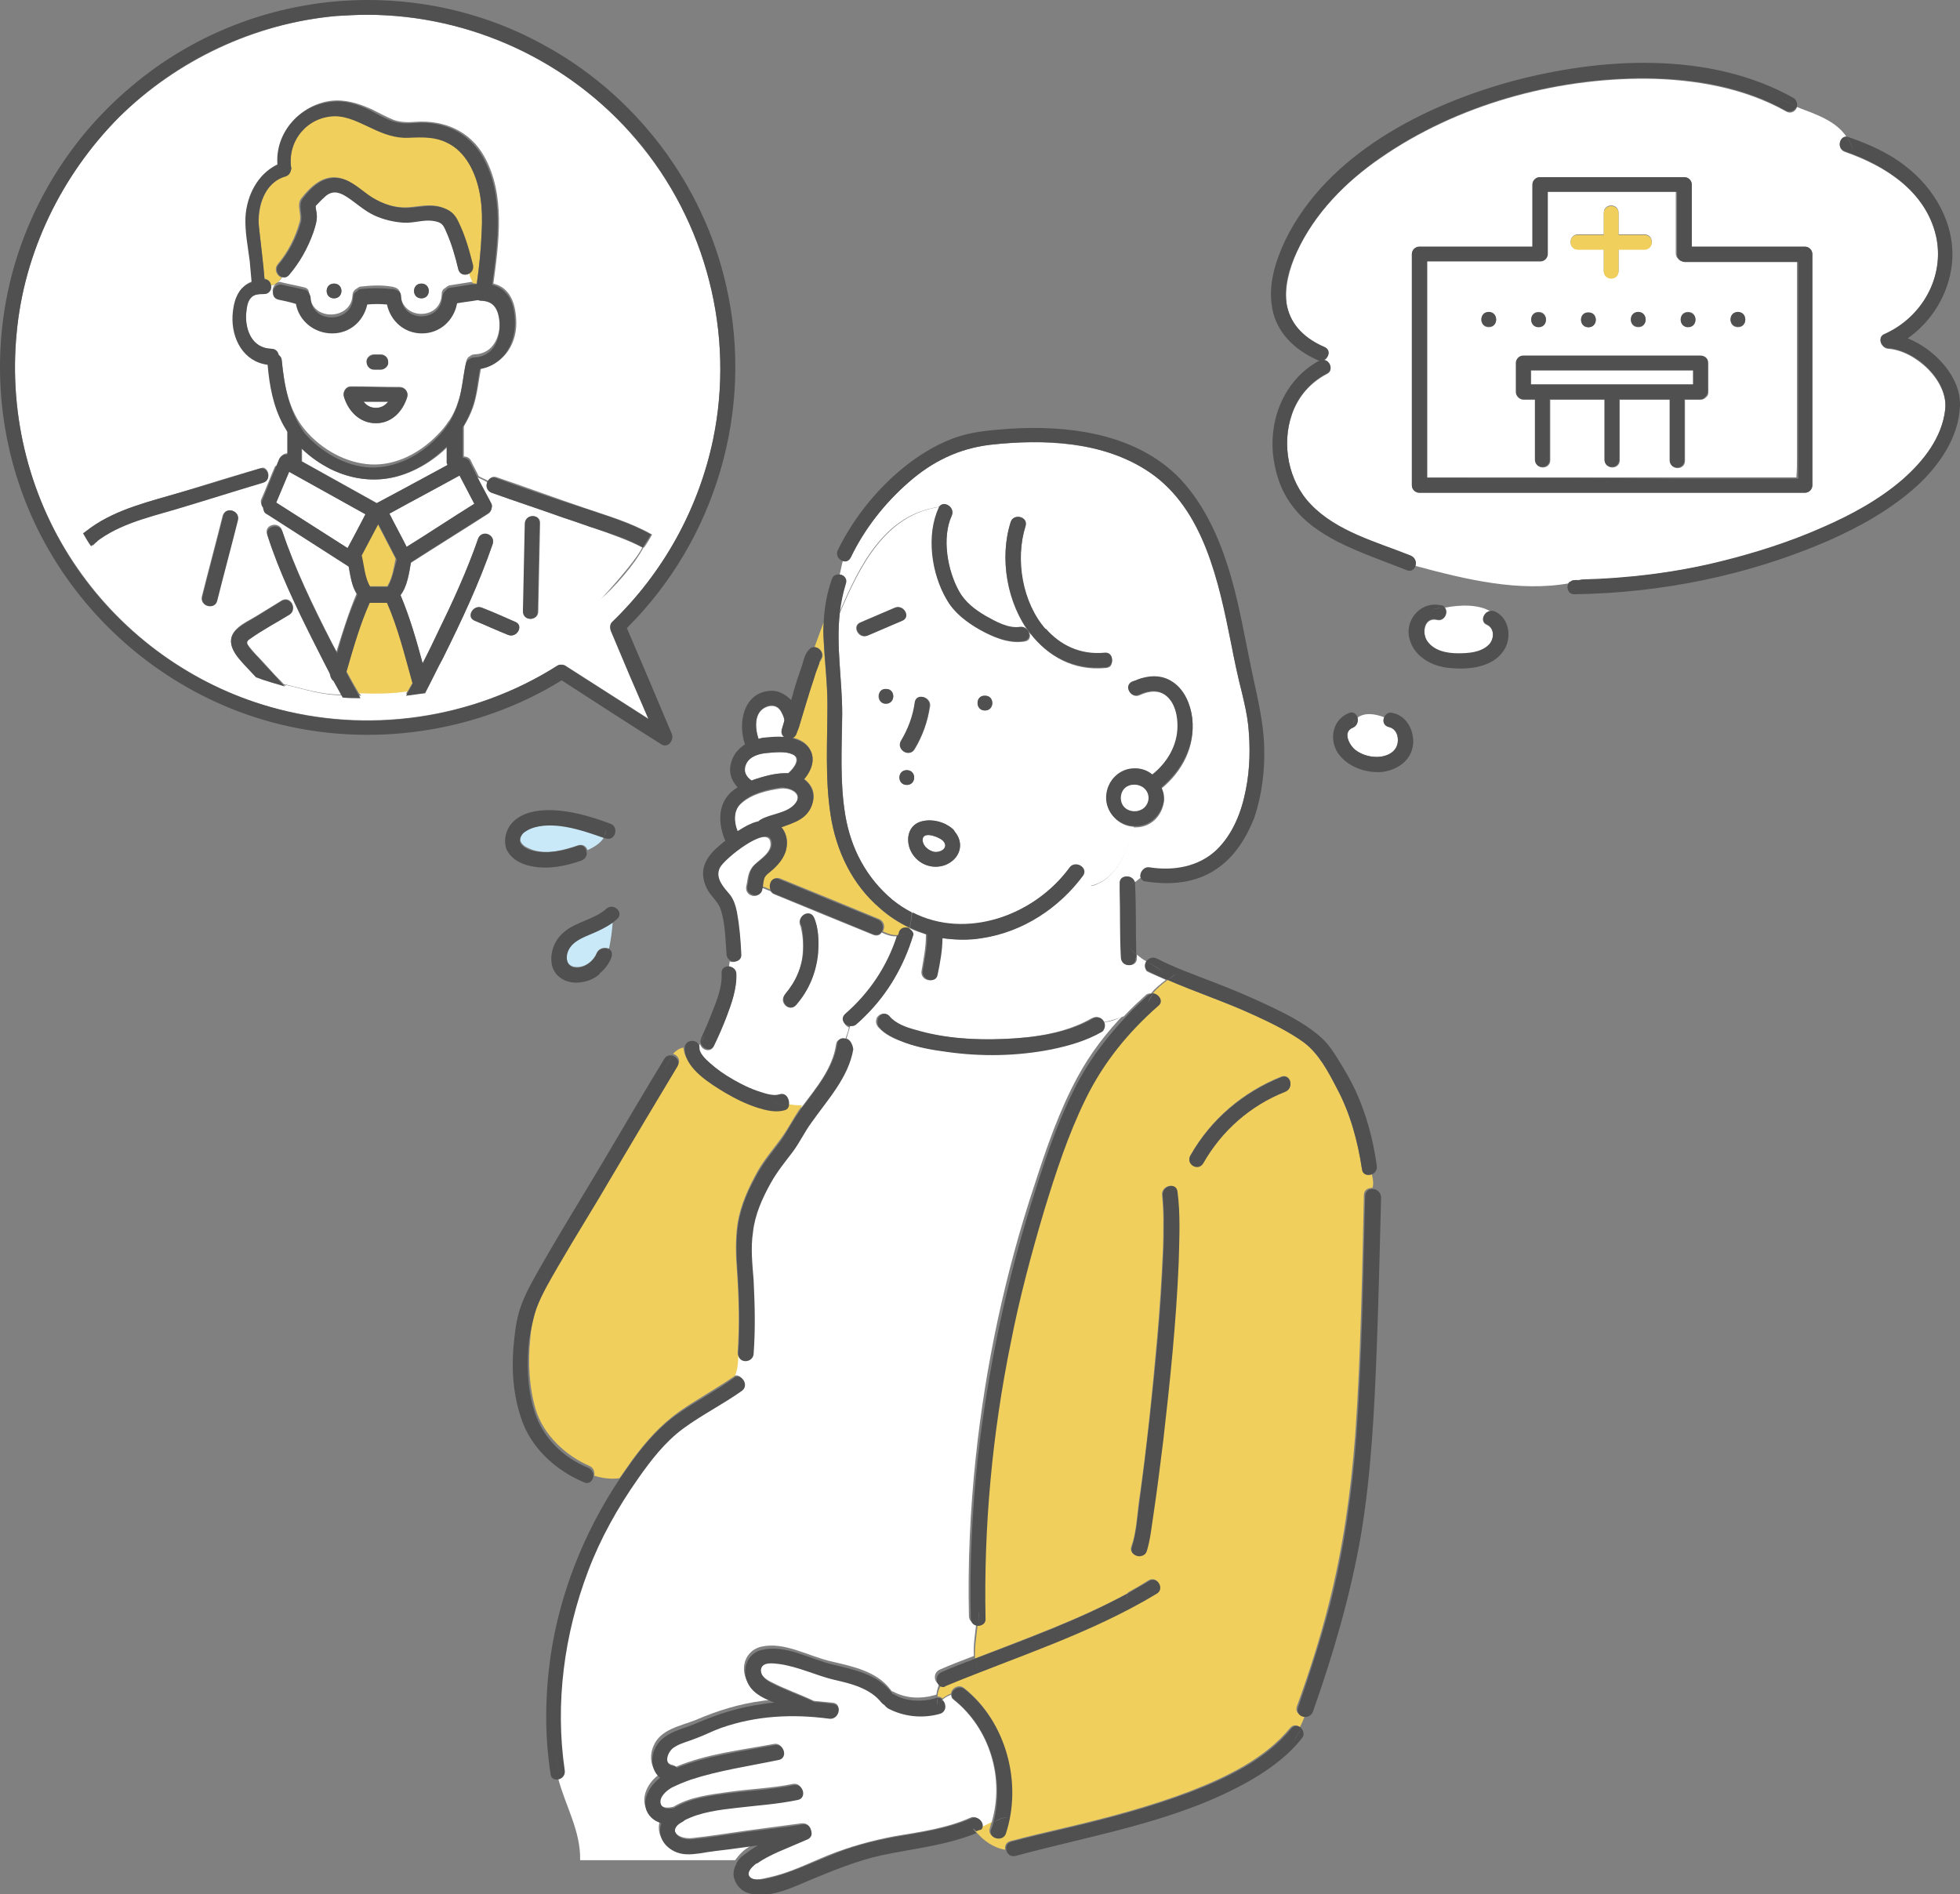 <?xml version="1.0" encoding="utf-8"?>
<!-- Generator: Adobe Illustrator 27.1.1, SVG Export Plug-In . SVG Version: 6.00 Build 0)  -->
<svg version="1.1" id="b" xmlns="http://www.w3.org/2000/svg" xmlns:xlink="http://www.w3.org/1999/xlink" x="0px" y="0px"
	 viewBox="0 0 318.6 307.9" style="enable-background:new 0 0 318.6 307.9;" xml:space="preserve">
<rect x="0" y="0" width="318.6" height="307.9" fill="#808080" stroke="none"/>
<style type="text/css">
	.st0{fill:#FFFFFF;}
	.st1{fill:#F0CF5D;}
	.st2{fill:#505050;}
	.st3{fill:#C9E9F9;}
</style>
<g>
	<g>
		<path class="st0" d="M152,138.5c1.1,0,2.3-0.8,1.3-1.8c-0.5-0.5-3-1.6-3.3-0.4C149.8,137.4,151,138.4,152,138.5z"/>
		<path class="st0" d="M123.3,133.6c0.1-0.1,0.2-0.2,0.4-0.3c1.7-0.9,4.1-1,5.4-2.4c1.6-1.8-0.6-2.9-2.2-2.7
			c-2.2,0.3-4.8,0.9-6.5,2.5c-1.3,1.2-1.1,3-0.6,4.6c0.7-0.5,1.5-0.9,2.2-1.2C122.5,133.8,122.9,133.7,123.3,133.6z"/>
		<path class="st0" d="M127.5,119.9c-0.4-0.3-0.6-0.7-0.4-1.3c0.1-0.5,0.3-1,0.4-1.4c0-0.5-0.4-1.2-0.6-1.6c-0.5-0.8-1.3-1-2.2-0.7
			c-2.2,0.8-2,3.5-1.4,5.3c0.3-0.1,0.7-0.1,1-0.2C125.3,119.9,126.4,119.8,127.5,119.9z"/>
		<path class="st1" d="M223,190.9c-0.6,0.3-1.4,0.1-1.6-0.8c-0.7-4.6-1.9-9.1-4.1-13.2c-1.4-2.7-2.9-5.5-5.3-7.4
			c-2.5-1.9-5.4-3.3-8.2-4.5c-4.6-2.1-9.4-3.7-14-5.7c-0.9,0.7-1.7,1.3-2.4,2.2c0.9,0.1,1.7,1.3,0.8,2c-4.9,4.3-8.9,9.2-11.8,15.1
			c-2.9,5.8-4.9,12.1-6.8,18.3c-2.2,7-4,14.2-5.4,21.4c-3,14.7-4.4,29.8-4.1,44.8c0,0.8-0.6,1.2-1.2,1.2c-0.2,1.8-0.5,3.6-0.4,5.3
			c8.4-3.3,16.9-6.3,24.8-10.6c0.8-1.9,1.3-4,1.7-6.1c-0.7-0.1-1.4-0.6-1.1-1.5c0.8-2.2,0.9-4.8,1.2-7.1c1.3-8.9,2.2-17.9,3-26.9
			c0.4-4.5,0.7-9.1,0.9-13.6c0.1-1.9,0.1-3.7,0.1-5.6c0-1.2-0.1-2.9-0.2-3.9c-0.2-1.5,2.1-2.2,2.4-0.7c0.5,3.8,0.4,7.6,0.2,11.4
			c-0.4,9.6-1.4,19.3-2.5,28.9c-0.5,4-1,8.1-1.6,12.1c-0.3,2-0.4,4.1-1.1,6c-0.2,0.6-0.8,0.9-1.3,0.8c-0.4,2.1-0.9,4.2-1.7,6.1
			c1.1-0.6,2.3-1.3,3.4-2c1.4-0.8,2.6,1.3,1.2,2.1c-10.8,6.5-22.7,10.2-34.3,15c-0.3,0.1-0.5,0.1-0.7,0.1c-0.3,0.5-0.5,1.1-0.5,1.7
			c0.3,0,0.6,0.1,0.8,0.3c0.4-0.3,0.9-0.6,1.4-0.8c0-0.8,1.2-1.6,2.1-0.9c6.8,5.4,9.4,15.3,6.6,23.5c-0.5,1.5-2.9,0.8-2.4-0.7
			c0.1-0.4,0.2-0.8,0.4-1.2c-0.5,0.3-1.1,0.6-1.7,0.8c-0.1,0.2-0.3,0.4-0.6,0.6c-0.2,0.1-0.3,0.1-0.5,0.2c1.3,1.6,3,2.8,4.9,3.1
			c-0.1-0.6,0.1-1.2,0.8-1.4c3-0.8,6-1.5,9-2.2c6.8-1.6,13.6-3.4,20.2-5.9c5.9-2.3,12.2-5.3,16.3-10.3c0.5-0.6,1.2-0.5,1.6-0.1
			c0.3-0.6,0.6-1.3,0.8-1.9c-0.8,0.1-1.6-0.5-1.3-1.5c2-5.5,3.8-11.1,5.2-16.7c2.3-9,3.6-18.3,4.3-27.6c0.9-12.9,1.1-25.9,1.4-38.8
			c0-0.9,0.7-1.2,1.4-1.2C223.3,192.5,223.2,191.7,223,190.9z M208.9,177.4c-5.6,2.2-10.3,6.4-13.3,11.6c-0.8,1.4-2.9,0.1-2.1-1.2
			c3.3-5.8,8.5-10.3,14.8-12.8C209.8,174.5,210.4,176.9,208.9,177.4z"/>
		<path class="st0" d="M137.5,164.9c3.9-3.4,6.8-7.8,8.4-12.7c-0.9,0.1-1.7-0.2-2.6-0.6c-0.2,0.4-0.7,0.6-1.3,0.4
			c-5.4-2.2-10.8-4.4-16.1-6.6c-0.3-0.1-0.5-0.3-0.6-0.5l-1.5-0.6c0,0.2,0,0.3-0.1,0.5c-0.4,1.5-2.7,0.9-2.4-0.7
			c0.3-1.3,0.2-2.4,1.3-3.5c1-1,3-2.1,2.6-3.8c-0.6-2.7-7.7,2.9-8.4,4.4c-0.8,1.7,0.7,3.2,1.7,4.4c0.6,0.8,0.9,1.8,1.1,2.8
			c0.5,2.2,0.6,4.5,0.7,6.8c0.1,1-1,1.4-1.7,1.1c0,0.3-0.1,0.6-0.1,0.9c0.5,0.1,1.1,0.5,1.1,1.2c0.2,2.4-0.8,4.9-1.6,7.1
			c-0.6,1.5-1.2,3.1-2,4.6c-0.5,1.1-2,0.6-2.2-0.4c-0.1,0.2-0.2,0.4-0.3,0.6c0,0.1,0,0.1,0,0.2c0,0.8,1,1.8,1.7,2.4
			c1.2,1.1,2.5,1.9,3.8,2.7c1.4,0.8,2.9,1.5,4.4,2c1,0.3,2.2,0.7,3.1,0.4c1.1-0.4,1.8,0.9,1.4,1.8c0.8,0.2,1.6,0.2,2.4,0.2
			c2.3-3.1,5-6.2,5.6-10.2c0.1-0.9,0.9-1,1.5-0.8c0.2-0.7,0.5-1.3,0.6-2C137.3,166.8,136.6,165.6,137.5,164.9z M132.9,154.9
			c-0.2,3.2-1.5,6.1-3.6,8.5c-1,1.2-2.8-0.5-1.7-1.7c1.7-2,2.8-4.5,2.9-7.1c0.1-1.1,0-2.2-0.2-3.3c-0.1-0.3-0.1-0.6-0.2-0.8
			c0,0,0,0,0,0c-0.7-1.4,1.4-2.6,2.1-1.2C133.1,150.8,133.1,153.1,132.9,154.9z"/>
		<path class="st1" d="M119.9,219.9c0.3-4.4,0.2-8.8-0.1-13.2c-0.2-2.6-0.3-5.2,0.1-7.9c0.5-3,1.8-5.8,3.3-8.5
			c1.1-1.9,2.5-3.5,3.8-5.3c1.1-1.5,1.9-3.1,2.9-4.6c0.2-0.2,0.3-0.4,0.5-0.7c-0.8,0-1.6-0.1-2.4-0.2c-0.1,0.3-0.4,0.5-0.7,0.6
			c-1.4,0.4-3,0-4.3-0.4c-1.9-0.6-3.7-1.5-5.4-2.5c-2.3-1.4-6.3-3.8-6.5-6.9c-0.7,0.1-1.2,0.5-1.7,1c0.7,0.2,1.3,1,0.8,1.8
			c-3.6,5.8-7.1,11.7-10.5,17.6c-2.9,5-6,9.9-8.9,14.9c-1.3,2.2-2.7,4.5-3.5,6.8c-0.6,1.7-1,3.5-1.1,5.2c-0.4,3.9-0.2,7.9,0.9,11.6
			c1.3,4.1,4.8,7.4,8.7,9.1c0.7,0.3,0.9,1,0.8,1.6c1.3,0.4,2.7,0.6,4.1,0.4c0.7-1,1.4-2,2.1-3c2.2-3,4.6-5.7,7.7-7.9
			c2.9-2,6-3.7,8.9-5.7c0.1-0.1,0.3-0.2,0.4-0.2c0.3-1,0.4-2,0.5-3.1C120,220.5,119.9,220.3,119.9,219.9z"/>
		<path class="st0" d="M179.5,166.2c0.2,0.5,0.1,1.1-0.5,1.4c-2.5,1.5-5.4,2.3-8.3,2.9c-5.6,1.1-11.4,1.1-17,0.4
			c-2.3-0.3-4.6-0.7-6.8-1.5c-1.5-0.5-3.1-1.2-4.2-2.5c-0.3-0.4-0.4-0.9-0.2-1.3c-0.5-0.2-1.1-0.5-1.6-0.7c-0.6,0.6-1.1,1.1-1.7,1.6
			c-0.3,0.3-0.6,0.3-1,0.3c-0.2,0.7-0.4,1.3-0.6,2c0.5,0.2,0.9,0.7,0.8,1.4c-0.8,4.7-4.1,8.2-6.8,11.9c-1.1,1.5-1.9,3.2-3,4.7
			c-1.2,1.7-2.6,3.3-3.6,5.1c-1.4,2.5-2.6,5.1-2.9,8c-0.3,2.6,0,5.2,0.1,7.8c0.3,4,0.3,8,0,12c-0.1,1.2-1.6,1.5-2.2,0.8
			c0,1-0.1,2.1-0.5,3.1c1.1-0.2,1.9,1.5,0.8,2.3c-3.1,2.2-6.4,3.9-9.5,6.1c-3,2.2-5.3,5.2-7.4,8.2c-3.2,4.7-6,9.7-8.1,15
			c-3.9,10.3-5.4,21.5-3.8,32.4c0.1,0.7-0.3,1.2-0.8,1.4c1.2,4.6,3.7,8.6,3.6,13.4h25.2c0.3-0.4,0.6-0.8,1-1.2
			c0.7-0.7,1.6-1.2,2.5-1.7c-1.5,0.2-2.9,0.4-4.4,0.6c-1.7,0.2-3.4,0.4-5.1,0.7c-1.4,0.2-2.8,0.3-4.2-0.4c-1.9-0.9-2.6-2.8-2-4.5
			c-0.6-0.2-1.1-0.4-1.6-0.9c-2-2.1-0.6-5.1,1.4-6.5c-1.3-1-1.6-3-0.9-4.6c1.1-2.8,4.4-3.3,6.9-4.3c3.5-1.5,7-2.6,10.8-3.1
			c0.6-0.1,1.2-0.1,1.8-0.2c-1.2-0.5-2.5-1-3.5-2c-2.1-2.1-1.6-5.8,1.5-6.6c3.8-0.9,7.8,1.6,11.5,2.4c3.4,0.8,7.3,1.6,9.5,4.5
			c0.1,0.1,0.2,0.2,0.2,0.3c0.1,0,0.2,0.1,0.3,0.1c2,1.1,4.5,1.2,6.6,0.6c0.1,0,0.3-0.1,0.4-0.1c0.1-0.6,0.2-1.2,0.5-1.7
			c-0.9-0.3-1.1-1.9,0.1-2.4c1.8-0.8,3.7-1.5,5.5-2.2c-0.1-1.8,0.2-3.6,0.4-5.3c-0.6,0-1.2-0.4-1.2-1.2c-0.2-8.6,0.2-17.2,1.1-25.7
			c1.6-15.1,4.8-30.1,9.6-44.5c1.9-5.9,4-12,7-17.5c2-3.7,4.6-7.1,7.6-10.2C181.9,165.7,180.7,166,179.5,166.2z"/>
		<path class="st1" d="M147.8,150.9c0,0,0-0.1,0-0.1c-1.7-0.8-3.3-1.8-4.7-3.1c-4.6-3.9-7.2-9.4-8.1-15.3c-0.9-5.9-0.5-12-0.5-17.9
			c0-3.5-0.5-6.9-0.6-10.3c0-1,0-2,0-3.1l-1.5,4.1c0.9,0,1.8,1.2,1,2.1c0.3-0.3-0.1,0.3-0.2,0.4c-0.2,0.5-0.4,1.1-0.6,1.6
			c-0.5,1.4-0.9,2.7-1.3,4.1c-0.5,1.4-0.9,2.9-1.3,4.3c-0.1,0.3-0.1,0.6-0.3,0.9c-0.1,0.2-0.1,0.4-0.2,0.5c-0.1,0.4-0.4,0.7-0.7,0.8
			c1,0.2,2,0.7,2.6,1.5c1.3,1.7,0.6,3.8-0.7,5.2c1.2,0.9,1.9,2.2,1.4,3.8c-0.7,2.7-3,3.3-5.1,4c0.7,0.8,1,1.9,0.9,2.9
			c-0.1,1.6-1.1,2.9-2.2,3.9c-0.5,0.5-1.3,0.9-1.5,1.6c-0.1,0.4-0.1,0.8-0.2,1.3l1.5,0.6c-0.6-0.9,0.1-2.3,1.3-1.9
			c5.4,2.2,10.8,4.4,16.1,6.6c0.9,0.4,1,1.4,0.6,2c0.8,0.4,1.7,0.7,2.6,0.6c0.1-0.2,0.1-0.3,0.2-0.5
			C146.3,150.8,147.2,150.7,147.8,150.9z"/>
		<path class="st1" d="M148,151.1c0,0,0-0.1,0-0.1c-0.1,0-0.1-0.1-0.2-0.1c0,0,0,0.1,0,0.1C147.9,151,147.9,151,148,151.1z"/>
		<path class="st0" d="M186.4,156.3c-0.6-0.3-1.1-0.7-1.6-1.1c0,0.2,0,0.3,0,0.5c0.1,1.6-2.4,1.6-2.4,0c-0.2-3.6-0.1-7.3-0.2-10.9
			c-1.7,0.3-3.4-0.1-4.9-0.8c4.3-1,6.1-5.8,7-9.6c-2.5-0.1-4.5-2.3-4.4-4.8c0.1-2.5,2.2-4.6,4.8-4.6c1.1,0,2,0.4,2.7,1
			c2.4-2,4-4.7,4.1-7.9c0-1.7-0.4-3.6-1.7-4.8c-1.3-1.2-3-1-4.5-0.3c-1.4,0.7-2.6-1.4-1.2-2.1c0.1-0.1,0.2-0.1,0.3-0.1
			c-1.1-1.1-2.6-1.6-4-2.4c-0.2,0.1-0.4,0.2-0.7,0.2c-5.2,0.5-9.3-1.9-12.1-5.5c-0.1,0-0.1,0-0.2,0c0.1,0.6-0.1,1.1-0.9,1.2
			c-2.5,0.4-5-0.7-7.2-1.9c-2.1-1.2-4.1-2.7-5.3-4.8c-2.5-4.2-3.4-10.5-1.3-15c0-0.1,0.1-0.2,0.1-0.2c-8.8,1.2-13,9.5-16.3,17.3
			c-0.6,5.4,0.4,10.8,0.4,16.3c0,5.5-0.4,11.1,0.5,16.5c0.9,5.4,3.4,10.2,7.7,13.8c1,0.8,2,1.5,3.1,2.1c0,0,0,0,0,0c0,0,0,0,0,0
			c8.7,4.5,19.8,0.6,25.6-7.3c0.9-1.3,3,0,2.1,1.2c-3.9,5.3-9.8,9.2-16.4,10.2c-2.2,0.3-4.4,0.3-6.5,0c0,2-0.4,4.1-0.8,6
			c-0.3,1.5-2.7,0.9-2.4-0.7c0.3-1.8,0.7-3.7,0.7-5.6c0-0.1,0-0.2,0-0.3c-0.9-0.3-1.8-0.6-2.6-1c0,0.1,0,0.1,0,0.2
			c0.3,0.3,0.5,0.7,0.4,1.2c-1.4,4.8-4,9.1-7.5,12.7c0.5,0.2,1.1,0.5,1.6,0.7c0.3-0.8,1.3-1.3,1.9-0.5c1,1.2,2.7,1.8,4.2,2.2
			c4.7,1.4,9.7,1.7,14.5,1.5c4.9-0.2,10.2-0.9,14.5-3.4c0.8-0.4,1.5,0,1.7,0.7c1.2-0.2,2.4-0.6,3.5-1c1.1-1.2,2.3-2.3,3.5-3.4
			c0.3-0.3,0.6-0.3,0.9-0.3c0.7-0.9,1.5-1.5,2.4-2.2c-1-0.5-2.1-0.9-3.1-1.4C186.1,157.5,186,156.8,186.4,156.3z M151.2,114.8
			c-0.4,2.5-1.2,4.8-2.5,7c-0.8,1.3-2.9,0.1-2.1-1.2c1.2-2,2-4.1,2.3-6.4C149,112.6,151.4,113.3,151.2,114.8z M139.8,101.2
			c1.9-0.8,3.7-1.6,5.6-2.4c1.4-0.6,2.7,1.5,1.2,2.1c-1.9,0.8-3.7,1.6-5.6,2.4C139.6,104,138.4,101.8,139.8,101.2z M144,114.4
			c-1.6,0-1.6-2.4,0-2.4C145.6,111.9,145.6,114.4,144,114.4z M147.4,125.2c1.6,0,1.6,2.4,0,2.4C145.8,127.6,145.8,125.2,147.4,125.2
			z M153.7,140.6c-2.3,0.9-4.9-0.3-5.8-2.6c-0.7-1.9-0.1-4,2-4.5c1.7-0.4,3.6,0.1,4.9,1.2c0.1,0.1,0.2,0.1,0.2,0.2
			c0.1,0.1,0.2,0.2,0.2,0.3C156.8,137.1,156.1,139.6,153.7,140.6z M160.1,115.5c-1.6,0-1.6-2.4,0-2.4
			C161.7,113,161.7,115.5,160.1,115.5z"/>
		<path class="st0" d="M202.9,117.9c-0.2-1.8-0.6-3.5-1-5.2c-0.7-2.7-1.2-5.4-1.8-8.2c-1.9-9.8-4.3-21.6-13.2-27.7
			c-7.5-5.1-17.2-5.4-25.9-4.5c-5.1,0.6-9.5,2.7-13.3,6.1c-3.9,3.4-7.1,7.5-9.4,12.2c-0.3,0.6-0.8,0.7-1.3,0.6
			c-0.2,0.7-0.3,1.4-0.5,2.2c0.7,0.1,1.2,0.7,0.9,1.5c-0.5,1.6-0.8,3.2-1,4.8c3.3-7.8,7.4-16.1,16.3-17.3c0.8-1,2.6,0.1,2,1.5
			c-1.7,3.6-0.7,8.9,1.2,12.3c1,1.8,2.6,3,4.3,4c1.5,0.9,3.7,2.1,5.6,1.8c0.8-0.1,1.4,0.5,1.5,1.1c0.1,0,0.1,0,0.2,0
			c-3.8-4.9-5.1-12.3-3.2-18.2c0.5-1.5,2.8-0.9,2.4,0.7c-1.8,5.5-0.5,12.5,3.3,16.8c0,0,0.1,0,0.1,0c0,0-0.1,0-0.1,0
			c2.3,2.6,5.5,4.2,9.6,3.9c1.3-0.1,1.5,1.6,0.7,2.2c1.4,0.8,2.9,1.3,4,2.4c2.1-0.9,4.4-1.2,6.4,0.2c1.9,1.3,2.9,3.6,3.1,5.8
			c0.5,4.5-1.6,8.5-5,11.3c0.2,0.5,0.3,1,0.4,1.5c0,0.1,0,0.2,0,0.3c0,0.1,0,0.2,0,0.3c-0.3,2.4-2.2,4.3-4.8,4.2c-0.1,0-0.1,0-0.2,0
			c-0.9,3.8-2.7,8.6-7,9.6c1.5,0.7,3.2,1.1,4.9,0.8c0-0.4,0-0.8,0-1.2c-0.1-1.5,2-1.6,2.4-0.3c0.3-0.2,0.6-0.5,0.9-0.7
			c-0.2-0.8,0.5-1.8,1.5-1.6c3.9,0.6,7.9-0.1,10.8-2.8c2.7-2.6,4.1-6.2,4.8-9.8C203.2,125,203.2,121.4,202.9,117.9z"/>
		<path class="st1" d="M148,151.1C148,151.1,148,151.1,148,151.1c0.1,0,0.1-0.1,0.1-0.1c0,0,0,0,0,0C148,151,148,151,148,151.1z"/>
		<path class="st0" d="M155,276.3c-0.3-0.2-0.4-0.5-0.4-0.8c-0.5,0.2-0.9,0.4-1.4,0.8c0.6,0.6,0.5,1.8-0.5,2.1
			c-2.8,0.8-6,0.5-8.5-0.9c-0.2-0.1-0.4-0.3-0.5-0.5c-0.2-0.1-0.3-0.2-0.5-0.4c-1.8-2.3-4.9-3.1-7.6-3.7c-3.1-0.7-6-2.2-9.1-2.6
			c-0.9-0.1-2.7-0.3-2.9,0.9c-0.1,1.1,0.9,1.8,1.7,2.2c2.3,1.2,4.7,2,7,3.1c0,0,0,0,0,0c1,0.1,2.1,0.2,3.1,0.3
			c1.6,0.2,0.9,2.6-0.7,2.4c-5.9-0.8-11.9-0.5-17.6,1.5c-1.4,0.5-2.7,1.1-4.1,1.7c-1.1,0.4-2.5,0.8-3.6,1.5c-1,0.7-1.7,2.7-0.1,3
			c0.3,0.1,0.5,0.2,0.6,0.3c5-2.1,10.6-2.7,15.9-3.7c1.5-0.3,2.2,2.1,0.7,2.4c-4.8,1-9.6,1.7-14.3,3.2c-1.1,0.4-2.1,0.7-3.1,1.3
			c-0.9,0.5-2.3,1.7-1.7,2.9c0.3,0.7,1.3,0.6,2.1,0.4c2.6-1.6,6.1-2,9-2.4c3.5-0.5,7-0.6,10.4-1.3c1.5-0.3,2.2,2.1,0.7,2.4
			c-3.3,0.6-6.7,0.9-10,1.3c-2.8,0.3-5.9,0.7-8.4,2c-0.1,0.2-0.3,0.3-0.6,0.4c0,0,0,0,0,0c-0.6,0.4-1.3,1.1-0.8,1.8
			c0.5,0.8,1.8,1,2.7,0.9c2.9-0.3,5.9-0.8,8.8-1.2c3-0.4,6-0.8,9-1.2c0.9-0.1,1.5,0.6,1.5,1.2c0.1,0.5,0,1-0.6,1.2
			c-1.6,0.7-3.3,1.4-4.9,2.1c-1.1,0.5-2.3,1-3.3,1.8h1.4h-1.4c-0.3,0.2-0.7,0.5-1,0.8c-0.5,0.5-0.8,1.2-0.1,1.7c0.8,0.6,2.1,0.2,3,0
			c3.4-0.7,6.5-2.3,9.7-3.6c3.5-1.4,7.1-2.4,10.8-3.1c4.2-0.7,8.5-1.3,12.3-3c1.1-0.5,2.1,0.7,1.8,1.5c0.6-0.2,1.1-0.5,1.7-0.8
			C163.3,289.1,160.9,281,155,276.3z"/>
		<path class="st0" d="M127.5,125.7c0.2,0,0.4,0,0.6,0c0,0,0.1-0.1,0.1-0.1c0.8-0.7,2.1-2.4,0.5-3c-1.1-0.5-2.8-0.3-4-0.2
			c-1.3,0.1-2.9,0.5-3.5,1.8c-0.6,1.1-0.1,2,0.9,2.7c0.2-0.1,0.3-0.1,0.5-0.2C124.2,126.2,125.9,125.7,127.5,125.7z"/>
		<path class="st2" d="M147.4,127.6c1.6,0,1.6-2.4,0-2.4C145.8,125.2,145.8,127.6,147.4,127.6z"/>
		<path class="st2" d="M223.3,193.3c0.1,2,0,3.9-0.5,5.9C223.3,197.2,223.4,195.3,223.3,193.3c-0.7-0.1-1.4,0.3-1.4,1.2
			c-0.3,12.9-0.5,25.9-1.4,38.8c-0.7,9.3-2,18.5-4.3,27.6c-1.5,5.7-3.3,11.2-5.2,16.7c-0.3,1,0.5,1.6,1.3,1.5
			c0.3-0.7,0.5-1.5,0.6-2.1c-0.2,0.7-0.4,1.4-0.6,2.1c0.4,0,0.9-0.3,1.1-0.8c3.3-9.3,6.1-18.9,7.8-28.6c1.7-10.1,2.2-20.4,2.6-30.7
			c0.3-8.1,0.5-16.2,0.7-24.4C224.4,193.8,223.9,193.4,223.3,193.3z"/>
		<path class="st2" d="M187.5,161.5c-0.3,0.4-0.6,0.9-0.9,1.5C186.8,162.4,187.1,161.9,187.5,161.5c-0.3,0-0.6,0.1-0.9,0.3
			c-1.2,1.1-2.4,2.2-3.5,3.4c0.8-0.3,1.5-0.7,2.1-1c-0.7,0.4-1.4,0.7-2.1,1c-2.9,3.1-5.5,6.4-7.6,10.2c-3,5.5-5.1,11.5-7,17.5
			c-4.7,14.5-7.9,29.4-9.6,44.5c-0.9,8.5-1.3,17.1-1.1,25.7c0,0.8,0.6,1.2,1.2,1.2c0.1-0.8,0.1-1.7,0.1-2.5c0.1,0.8,0,1.6-0.1,2.5
			c0.6,0,1.3-0.4,1.2-1.2c-0.3-15,1.1-30.1,4.1-44.8c1.4-7.2,3.3-14.3,5.4-21.4c1.9-6.2,3.9-12.4,6.8-18.3
			c2.9-5.9,6.9-10.8,11.8-15.1C189.2,162.8,188.4,161.6,187.5,161.5z"/>
		<path class="st2" d="M119.7,223.8c-0.3,1-0.8,1.9-1.6,2.8C118.9,225.7,119.4,224.8,119.7,223.8c-0.1,0-0.3,0.1-0.4,0.2
			c-2.9,2.1-6,3.7-8.9,5.7c-3.1,2.1-5.5,4.9-7.7,7.9c-0.7,1-1.4,2-2.1,3c0.8-0.1,1.5-0.4,2.2-0.8c-0.7,0.4-1.5,0.7-2.2,0.8
			c-5.7,8.6-9.6,18.4-11.1,28.6c-0.9,6.4-1,12.8,0,19.2c0.1,0.9,0.9,1,1.5,0.8c0-0.2-0.1-0.4-0.1-0.5c-0.2-1.4-0.2-2.9-0.8-4.1
			c0.6,1.2,0.6,2.6,0.8,4.1c0,0.2,0.1,0.4,0.1,0.5c0.5-0.2,0.9-0.7,0.8-1.4c-1.6-10.9-0.1-22.1,3.8-32.4c2-5.3,4.8-10.3,8.1-15
			c2.1-3,4.4-6,7.4-8.2c3-2.2,6.4-3.9,9.5-6.1C121.7,225.3,120.8,223.6,119.7,223.8z"/>
		<path class="st2" d="M223.8,189.5c-0.6-4.3-1.7-8.4-3.5-12.3c-0.8-1.7-1.8-3.4-2.8-5c-0.8-1.3-1.6-2.5-2.7-3.5
			c-2.2-2-5-3.5-7.7-4.8c-3.3-1.6-6.6-3-10-4.3c-3.1-1.2-6.2-2.3-9.1-3.8c-0.7-0.3-1.3,0-1.7,0.5c1,0.5,2,1,2.8,1.8
			c-0.9-0.8-1.9-1.3-2.8-1.8c-0.3,0.5-0.3,1.3,0.4,1.6c1,0.5,2,1,3.1,1.4c0.4-0.3,0.9-0.7,1.4-1c-0.5,0.4-0.9,0.7-1.4,1
			c4.6,2,9.5,3.6,14,5.7c2.8,1.3,5.7,2.7,8.2,4.5c2.4,1.8,3.9,4.7,5.3,7.4c2.2,4.1,3.4,8.6,4.1,13.2c0.1,0.9,0.9,1,1.6,0.8
			c-0.1-0.8-0.3-1.7-0.6-2.5c0.2,0.8,0.4,1.7,0.6,2.5C223.5,190.7,223.9,190.2,223.8,189.5z"/>
		<path class="st2" d="M191.4,193.7c-0.2-1.6-2.6-0.9-2.4,0.7c0.1,1,0.2,2.6,0.2,3.9c0,1.9,0,3.7-0.1,5.6c-0.2,4.5-0.5,9.1-0.9,13.6
			c-0.8,9-1.8,17.9-3,26.9c-0.3,2.3-0.5,4.9-1.2,7.1c-0.3,0.9,0.4,1.4,1.1,1.5c0.2-1,0.4-2,0.6-2.9c-0.2,0.9-0.4,1.9-0.6,2.9
			c0.5,0,1.1-0.2,1.3-0.8c0.6-1.9,0.8-4.1,1.1-6c0.6-4,1.1-8.1,1.6-12.1c1.1-9.6,2.1-19.2,2.5-28.9
			C191.7,201.3,191.9,197.4,191.4,193.7z"/>
		<path class="st2" d="M186.8,257c-1.1,0.7-2.3,1.3-3.4,2c-0.1,0.3-0.3,0.7-0.5,1c0.2-0.3,0.3-0.7,0.5-1
			c-7.9,4.3-16.4,7.4-24.8,10.6c0.1,0.7,0.2,1.5,0.5,2.2c-0.3-0.7-0.4-1.4-0.5-2.2c-1.8,0.7-3.7,1.4-5.5,2.2c-1.2,0.5-1,2.1-0.1,2.4
			c0.2-0.4,0.4-0.7,0.7-1c-0.3,0.3-0.5,0.6-0.7,1c0.2,0.1,0.5,0.1,0.7-0.1c11.6-4.8,23.5-8.5,34.3-15
			C189.4,258.3,188.1,256.2,186.8,257z"/>
		<path class="st2" d="M156.8,274.6c-0.9-0.7-2.1,0.1-2.1,0.9c0.7-0.2,1.4-0.3,2.2-0.2c-0.8-0.1-1.5,0-2.2,0.2
			c0,0.3,0.1,0.6,0.4,0.8c5.9,4.7,8.2,12.8,6.4,19.9c0.7-0.4,1.5-0.8,2.3-0.8c-0.9,0.1-1.6,0.5-2.3,0.8c-0.1,0.4-0.2,0.8-0.4,1.2
			c-0.5,1.5,1.9,2.1,2.4,0.7C166.2,289.9,163.6,280,156.8,274.6z"/>
		<path class="st2" d="M211.5,280.9c-0.7,1.6-1.7,3-2.9,3.9C209.8,284,210.7,282.5,211.5,280.9c-0.4-0.4-1.1-0.5-1.6,0.1
			c-4.1,5-10.3,8-16.3,10.3c-6.6,2.5-13.4,4.3-20.2,5.9c-3,0.7-6,1.4-9,2.2c-0.7,0.2-1,0.8-0.8,1.4c1.2,0.2,2.4,0,3.6-0.6
			c-1.2,0.6-2.4,0.8-3.6,0.6c0.1,0.6,0.7,1.1,1.5,0.9c12.9-3.5,26.5-5.6,38.2-12.3c3.1-1.8,6.1-4,8.3-6.8
			C212.1,282.1,211.9,281.4,211.5,280.9z"/>
		<path class="st2" d="M179.5,166.2c-0.5,0.1-1,0.2-1.5,0.2C178.5,166.4,179,166.3,179.5,166.2c-0.2-0.6-1-1.1-1.7-0.7
			c-4.3,2.5-9.6,3.2-14.5,3.4c-4.8,0.2-9.8-0.1-14.5-1.5c-1.5-0.4-3.2-1-4.2-2.2c-0.7-0.8-1.7-0.3-1.9,0.5c0.5,0.2,1,0.5,1.4,0.7
			c-0.4-0.3-0.9-0.5-1.4-0.7c-0.1,0.4-0.1,0.9,0.2,1.3c1,1.2,2.7,1.9,4.2,2.5c2.2,0.8,4.5,1.2,6.8,1.5c5.6,0.8,11.4,0.7,17-0.4
			c2.9-0.6,5.7-1.4,8.3-2.9C179.6,167.3,179.7,166.7,179.5,166.2z"/>
		<path class="st2" d="M152.5,276.9c0.2-0.2,0.5-0.4,0.7-0.6c-0.2-0.2-0.4-0.3-0.8-0.3c0,0.4,0,0.8,0,1.2c-0.1-0.4-0.1-0.8,0-1.2
			c-0.1,0-0.3,0-0.4,0.1c-2.2,0.6-4.7,0.5-6.6-0.6c-0.1-0.1-0.2-0.1-0.3-0.1c0-0.1-0.1-0.2-0.2-0.3c-2.2-2.9-6.2-3.7-9.5-4.5
			c-3.6-0.8-7.6-3.3-11.5-2.4c-3.1,0.7-3.6,4.5-1.5,6.6c0.9,0.9,2.2,1.5,3.5,2c-0.6,0-1.2,0.1-1.8,0.2c-3.8,0.5-7.3,1.6-10.8,3.1
			c-2.5,1.1-5.7,1.5-6.9,4.3c-0.7,1.6-0.4,3.6,0.9,4.6c-2,1.5-3.5,4.5-1.4,6.5c0.4,0.4,1,0.7,1.6,0.9c-0.6,1.7,0.1,3.5,2,4.5
			c1.3,0.7,2.7,0.6,4.2,0.4c1.7-0.3,3.4-0.5,5.1-0.7c1.5-0.2,2.9-0.4,4.4-0.6c-0.9,0.5-1.7,1.1-2.5,1.7c-0.4,0.3-0.7,0.7-1,1.2h3.4
			c1-0.7,2.2-1.3,3.3-1.8c1.6-0.7,3.3-1.4,4.9-2.1c0.6-0.3,0.7-0.8,0.6-1.2c-0.1-0.7-0.6-1.4-1.5-1.2c-3,0.5-6,0.8-9,1.2
			c-2.9,0.4-5.9,0.9-8.8,1.2c-0.9,0.1-2.2-0.1-2.7-0.9c-0.5-0.7,0.1-1.4,0.8-1.8c0,0,0,0,0,0c0.2-0.1,0.4-0.2,0.6-0.4
			c2.5-1.3,5.7-1.7,8.4-2c3.3-0.4,6.7-0.6,10-1.3c1.5-0.3,0.9-2.7-0.7-2.4c-3.4,0.7-7,0.9-10.4,1.3c-2.9,0.4-6.4,0.8-9,2.4
			c-0.7,0.2-1.7,0.2-2.1-0.4c-0.6-1.2,0.8-2.4,1.7-2.9c1-0.5,2-0.9,3.1-1.3c4.6-1.5,9.5-2.2,14.3-3.2c1.5-0.3,0.9-2.7-0.7-2.4
			c-5.2,1-10.9,1.7-15.9,3.7c-0.1-0.2-0.3-0.3-0.6-0.3c-1.6-0.3-0.9-2.3,0.1-3c1-0.7,2.4-1,3.6-1.5c1.4-0.5,2.7-1.2,4.1-1.7
			c5.7-2,11.6-2.3,17.6-1.5c1.5,0.2,2.2-2.1,0.7-2.4c-1-0.1-2.1-0.3-3.1-0.3c0,0,0,0,0,0c-2.3-1.1-4.7-1.9-7-3.1
			c-0.8-0.4-1.8-1.1-1.7-2.2c0.2-1.3,2-1,2.9-0.9c3.1,0.4,6.1,1.9,9.1,2.6c2.7,0.6,5.8,1.4,7.6,3.7c0.2,0.2,0.3,0.3,0.5,0.4
			c0.1,0.2,0.3,0.3,0.5,0.5c2.6,1.4,5.7,1.7,8.5,0.9c1-0.3,1.1-1.5,0.5-2.1C153,276.4,152.8,276.6,152.5,276.9z"/>
		<path class="st2" d="M158,297.3c0.1,0,0.2,0,0.3,0c-0.2-0.3-0.3-0.5-0.5-0.8c0.2,0.3,0.3,0.6,0.5,0.8c0.5,0,1-0.1,1.4-0.2
			c0.3-0.8-0.7-2-1.8-1.5c-3.9,1.7-8.2,2.3-12.3,3c-3.8,0.7-7.3,1.6-10.8,3.1c-3.2,1.3-6.4,2.8-9.7,3.6c-0.9,0.2-2.2,0.5-3,0
			c-0.7-0.5-0.4-1.1,0.1-1.7c0.3-0.3,0.6-0.6,1-0.8h-3.4c-0.4,0.7-0.7,1.5-0.5,2.4c0.3,1.3,1.3,2.3,2.5,2.6c3.1,0.9,6.9-0.9,9.7-2.1
			c3.9-1.6,7.7-3.2,11.8-4.1c5.2-1.1,10.5-1.6,15.4-3.6c-0.1-0.2-0.3-0.3-0.4-0.5C158.2,297.3,158.1,297.3,158,297.3z"/>
		<path class="st2" d="M159.7,297c-0.4,0.2-0.9,0.2-1.4,0.2c0.1,0.2,0.2,0.4,0.4,0.5c0.2-0.1,0.3-0.1,0.5-0.2
			C159.5,297.5,159.7,297.3,159.7,297z"/>
		<path class="st2" d="M137.6,168.9c-0.6,1.6-1.3,3.2-1.4,5C136.4,172.1,137.1,170.5,137.6,168.9c-0.6-0.3-1.4-0.1-1.5,0.8
			c-0.6,3.9-3.3,7.1-5.6,10.2c0.7,0,1.4-0.1,2.1-0.2c-0.7,0.1-1.4,0.2-2.1,0.2c-0.2,0.2-0.3,0.4-0.5,0.7c-1.1,1.5-1.9,3.1-2.9,4.6
			c-1.3,1.8-2.7,3.4-3.8,5.3c-1.5,2.6-2.8,5.4-3.3,8.5c-0.4,2.6-0.3,5.2-0.1,7.9c0.3,4.4,0.4,8.8,0.1,13.2c0,0.4,0.1,0.6,0.3,0.8
			c0-0.6,0-1.2-0.1-1.7c0,0.6,0.1,1.2,0.1,1.7c0.6,0.7,2.1,0.4,2.2-0.8c0.3-4,0.2-8,0-12c-0.2-2.6-0.5-5.2-0.1-7.8
			c0.3-2.8,1.5-5.5,2.9-8c1-1.8,2.3-3.4,3.6-5.1c1.1-1.5,1.9-3.2,3-4.7c2.6-3.7,6-7.3,6.8-11.9C138.6,169.7,138.2,169.1,137.6,168.9
			z"/>
		<path class="st2" d="M184.7,155.2c-0.4-0.3-0.7-0.7-1-1.2C184,154.5,184.3,154.8,184.7,155.2c-0.1-3.9,0-7.7-0.2-11.6
			c0-0.1,0-0.2-0.1-0.3c-0.2,0.2-0.4,0.3-0.6,0.5c0.2-0.2,0.4-0.4,0.6-0.5c-0.4-1.2-2.5-1.1-2.4,0.3c0,0.4,0,0.8,0,1.2
			c0.8-0.2,1.6-0.5,2.4-1c-0.8,0.5-1.6,0.8-2.4,1c0.1,3.6,0,7.3,0.2,10.9c0.1,1.6,2.5,1.6,2.4,0
			C184.8,155.5,184.7,155.3,184.7,155.2z"/>
		<path class="st2" d="M193.8,116.7c-0.3-2.2-1.2-4.5-3.1-5.8c-2-1.4-4.3-1.1-6.4-0.2c0.4,0.4,0.8,0.9,1.1,1.5
			c-0.3-0.6-0.7-1.1-1.1-1.5c-0.1,0-0.2,0.1-0.3,0.1c-1.4,0.7-0.2,2.8,1.2,2.1c1.5-0.7,3.2-0.9,4.5,0.3c1.3,1.2,1.7,3.1,1.7,4.8
			c0,3.2-1.7,6-4.1,7.9c-0.7-0.6-1.7-1-2.7-1c-2.6-0.1-4.7,2-4.8,4.6c-0.1,2.5,1.9,4.6,4.4,4.8c0-0.2,0.1-0.4,0.1-0.6
			c0,0.2-0.1,0.4-0.1,0.6c0.1,0,0.1,0,0.2,0c2.5,0.1,4.4-1.8,4.8-4.2c0-0.1,0-0.2,0-0.3c0-0.1,0-0.2,0-0.3c0-0.5-0.2-1-0.4-1.5
			C192.1,125.2,194.3,121.2,193.8,116.7z M182.2,129.6c0.1-2.9,4.4-2.6,4.5,0.2C186.5,132.7,182.1,132.5,182.2,129.6z"/>
		<path class="st2" d="M205.5,121.6c-0.1-4.4-1.2-8.6-2.1-12.9c-1.2-5.7-2.1-11.4-3.9-16.9c-1.7-5.3-4.3-10.7-8.3-14.6
			c-7.1-6.8-17.7-8.1-27.1-7.5c-2.7,0.2-5.5,0.4-8.1,1.2c-2.9,0.9-5.7,2.5-8.1,4.3c-4.9,3.7-9,8.7-11.7,14.2
			c-0.4,0.8,0.1,1.6,0.8,1.8c0.1-0.6,0.3-1.1,0.4-1.6c-0.2,0.5-0.3,1.1-0.4,1.6c0.5,0.2,1,0,1.3-0.6c2.2-4.6,5.5-8.8,9.4-12.2
			c3.9-3.4,8.2-5.5,13.3-6.1c8.7-1,18.4-0.6,25.9,4.5c8.8,6,11.2,17.9,13.2,27.7c0.5,2.7,1.1,5.5,1.8,8.2c0.4,1.7,0.8,3.4,1,5.2
			c0.4,3.5,0.3,7.1-0.4,10.5c-0.7,3.6-2.1,7.2-4.8,9.8c-2.9,2.7-6.9,3.4-10.8,2.8c-1-0.2-1.7,0.9-1.5,1.6c0.4-0.3,0.8-0.6,1.2-0.9
			c-0.4,0.3-0.8,0.6-1.2,0.9c0.1,0.4,0.4,0.7,0.9,0.7c3.9,0.6,8,0.3,11.4-2c3-2,4.9-5.1,6.2-8.4
			C205.1,129.3,205.6,125.4,205.5,121.6z"/>
		<path class="st2" d="M144,114.4c1.6,0,1.6-2.4,0-2.4C142.5,111.9,142.5,114.4,144,114.4z"/>
		<path class="st2" d="M160.1,115.5c1.6,0,1.6-2.4,0-2.4C158.5,113,158.5,115.5,160.1,115.5z"/>
		<path class="st2" d="M153.7,140.6c2.4-1,3.1-3.5,1.5-5.4c-0.1-0.1-0.1-0.2-0.2-0.3c-0.1-0.1-0.2-0.2-0.2-0.2
			c-1.3-1.1-3.2-1.6-4.9-1.2c-2.1,0.5-2.7,2.6-2,4.5C148.8,140.3,151.3,141.5,153.7,140.6z M150,136.3c0.3-1.2,2.8-0.2,3.3,0.4
			c0.9,1-0.2,1.9-1.3,1.8C151,138.4,149.8,137.4,150,136.3z"/>
		<path class="st2" d="M179.6,106.1c-4.1,0.4-7.3-1.3-9.6-3.9c-0.7,0.4-1.6,0.8-2.5,0.8c2.8,3.6,6.9,5.9,12.1,5.5
			c0.3,0,0.5-0.1,0.7-0.2c-0.4-0.2-0.8-0.5-1.2-0.8c0.4,0.3,0.8,0.6,1.2,0.8C181.1,107.7,180.9,106,179.6,106.1z"/>
		<path class="st2" d="M170,102.3c-3.8-4.3-5-11.3-3.3-16.8c0.5-1.5-1.9-2.1-2.4-0.7c-1.9,5.9-0.6,13.3,3.2,18.2
			C168.4,103.1,169.3,102.7,170,102.3z"/>
		<path class="st2" d="M165.8,101.9c-1.9,0.3-4-0.9-5.6-1.8c-1.7-1-3.3-2.2-4.3-4c-1.9-3.4-2.8-8.7-1.2-12.3c0.6-1.3-1.2-2.5-2-1.5
			c0.3,0,0.5-0.1,0.8-0.1c-0.3,0-0.5,0.1-0.8,0.1c-0.1,0.1-0.1,0.1-0.1,0.2c-2.1,4.5-1.2,10.8,1.3,15c1.2,2.1,3.2,3.6,5.3,4.8
			c2.1,1.2,4.7,2.3,7.2,1.9c0.7-0.1,1-0.7,0.9-1.2c-0.3,0-0.6-0.1-0.9-0.2c0.3,0.1,0.6,0.2,0.9,0.2
			C167.2,102.4,166.6,101.8,165.8,101.9z"/>
		<path class="st2" d="M173.9,141c-5.8,7.9-16.9,11.8-25.6,7.3c-0.1,0.8-0.2,1.8-0.4,2.5c0.1,0,0.1,0.1,0.2,0.1c0-0.1,0-0.1,0-0.2
			c0,0.1,0,0.1,0,0.2c0.9,0.4,1.7,0.7,2.6,1c0,0.1,0,0.2,0,0.3c0,1.9-0.4,3.8-0.7,5.6c-0.3,1.5,2.1,2.2,2.4,0.7c0.4-1.9,0.8-4,0.8-6
			c2.1,0.3,4.3,0.4,6.5,0c6.6-1,12.5-4.9,16.4-10.2C176.9,141,174.8,139.8,173.9,141z"/>
		<path class="st2" d="M145.1,146.3c-4.3-3.6-6.8-8.4-7.7-13.8c-0.9-5.4-0.6-11-0.5-16.5c0-5.4-1-10.9-0.4-16.3
			c-0.8,1.9-1.6,3.8-2.3,5.6c0.7-1.8,1.5-3.7,2.3-5.6c0.2-1.6,0.5-3.2,1-4.8c0.3-0.8-0.3-1.4-0.9-1.5c-0.3,1.7-0.4,3.4-0.3,5.2
			c-0.1-1.7,0-3.5,0.3-5.2c-0.6-0.1-1.2,0.1-1.4,0.8c-0.8,2.3-1.2,4.6-1.3,6.9l1.4-3.6l-1.4,3.6c-0.1,1-0.1,2,0,3.1
			c0.2,3.4,0.6,6.9,0.6,10.3c0,6-0.4,12,0.5,17.9c0.9,5.9,3.5,11.4,8.1,15.3c1.5,1.3,3.1,2.3,4.7,3.1c0.3-0.7,0.3-1.7,0.4-2.5
			C147.2,147.8,146.1,147.1,145.1,146.3z"/>
		<path class="st2" d="M148,150.9c0-0.1,0-0.1,0-0.2C148,150.8,148,150.9,148,150.9C148,150.9,148,150.9,148,150.9z"/>
		<path class="st0" d="M182.2,129.6c-0.1,2.9,4.2,3.1,4.5,0.2C186.7,127,182.4,126.7,182.2,129.6z"/>
		<path class="st2" d="M145.5,98.8c-1.9,0.8-3.7,1.6-5.6,2.4c-1.4,0.6-0.2,2.7,1.2,2.1c1.9-0.8,3.7-1.6,5.6-2.4
			C148.1,100.3,146.9,98.2,145.5,98.8z"/>
		<path class="st2" d="M142.7,149.5c-5.4-2.2-10.8-4.4-16.1-6.6c-1.2-0.5-1.8,1-1.3,1.9l3.3,1.3l-3.3-1.3c0.1,0.2,0.3,0.4,0.6,0.5
			c5.4,2.2,10.8,4.4,16.1,6.6c0.6,0.2,1,0,1.3-0.4c-0.5-0.3-1-0.6-1.4-1c0.4,0.4,0.9,0.7,1.4,1C143.7,150.9,143.6,149.9,142.7,149.5
			z"/>
		<path class="st2" d="M148.6,121.8c1.3-2.1,2.2-4.5,2.5-7c0.2-1.5-2.1-2.2-2.4-0.7c-0.3,2.3-1.1,4.4-2.3,6.4
			C145.7,121.9,147.8,123.2,148.6,121.8z"/>
		<path class="st2" d="M133.3,107.3c0.8-0.9,0-2.1-1-2.1l-0.5,1.4l0.5-1.4c-0.3,0-0.5,0.1-0.8,0.4c-0.6,0.6-0.9,1.7-1.1,2.5
			c-0.5,1.4-1,2.9-1.4,4.3c-0.1,0.5-0.3,1-0.4,1.4c-0.9-0.9-2.1-1.6-3.4-1.5c-4.4,0.3-5.3,5.3-4.1,8.7c-0.9,0.6-1.7,1.4-2.1,2.5
			c-0.7,1.8-0.2,3.3,0.9,4.5c-0.5,0.3-0.9,0.6-1.3,1c-2,2.1-1.8,5.1-0.7,7.7c-0.1,0.1-0.2,0.1-0.3,0.2c-1.2,1-2.4,2-3,3.5
			c-0.6,1.5-0.3,3,0.5,4.4c0.6,1,1.6,1.8,2,2.9c0.8,2.3,0.8,5,1,7.4c0,0.5,0.3,0.9,0.7,1.1c0.1-0.8,0.1-1.6,0-2.4
			c0.1,0.8,0.1,1.6,0,2.4c0.7,0.3,1.8,0,1.7-1.1c-0.1-2.3-0.3-4.6-0.7-6.8c-0.2-1-0.5-2-1.1-2.8c-1-1.2-2.5-2.7-1.7-4.4
			c0.7-1.5,7.8-7.1,8.4-4.4c0.4,1.7-1.6,2.9-2.6,3.8c-1.1,1-1,2.1-1.3,3.5c-0.4,1.5,2,2.2,2.4,0.7c0-0.2,0.1-0.3,0.1-0.5l-0.7-0.3
			l0.7,0.3c0-0.4,0.1-0.9,0.2-1.3c0.2-0.7,1-1.1,1.5-1.6c1.1-1,2.1-2.3,2.2-3.9c0.1-1-0.2-2.1-0.9-2.9c2.2-0.8,4.4-1.4,5.1-4
			c0.4-1.6-0.3-3-1.4-3.8c1.3-1.5,2-3.6,0.7-5.2c-0.6-0.8-1.6-1.2-2.6-1.5c0.3-0.1,0.6-0.4,0.7-0.8c0.1-0.2,0.1-0.4,0.2-0.5
			c0.1-0.3,0.2-0.6,0.3-0.9c0.4-1.4,0.9-2.9,1.3-4.3c0.4-1.4,0.9-2.7,1.3-4.1c0.2-0.5,0.4-1.1,0.6-1.6
			C133.1,107.6,133.5,107,133.3,107.3z M124.7,114.8c0.9-0.3,1.7-0.1,2.2,0.7c0.2,0.3,0.6,1,0.6,1.6c-0.1,0.5-0.3,1-0.4,1.4
			c-0.2,0.6,0.1,1,0.4,1.3c-1.1-0.1-2.2,0-3.2,0.1c-0.3,0-0.7,0.1-1,0.2C122.7,118.3,122.5,115.6,124.7,114.8z M129.1,130.8
			c-1.3,1.4-3.8,1.5-5.4,2.4c-0.2,0.1-0.3,0.2-0.4,0.3c-0.4,0.1-0.8,0.2-1.2,0.4c-0.8,0.3-1.5,0.8-2.2,1.2c-0.6-1.5-0.7-3.4,0.6-4.6
			c1.7-1.6,4.3-2.2,6.5-2.5C128.6,128,130.8,129,129.1,130.8z M128.8,122.6c1.6,0.6,0.3,2.3-0.5,3c0,0-0.1,0.1-0.1,0.1
			c-0.2,0-0.4,0-0.6,0c-1.6,0-3.4,0.5-4.9,1c-0.2,0.1-0.3,0.1-0.5,0.2c-1-0.7-1.4-1.6-0.9-2.7c0.6-1.3,2.2-1.7,3.5-1.8
			C126,122.3,127.7,122.1,128.8,122.6z"/>
		<path class="st2" d="M129.4,163.4c2.1-2.4,3.3-5.3,3.6-8.5c0.1-1.8,0.1-4.1-0.7-5.8c-0.7-1.4-2.8-0.2-2.1,1.2c0,0,0,0,0,0
			c0.1,0.3,0.2,0.5,0.2,0.8c0.2,1.1,0.2,2.2,0.2,3.3c-0.1,2.6-1.2,5.1-2.9,7.1C126.6,162.8,128.3,164.6,129.4,163.4z"/>
		<path class="st2" d="M147.8,150.9c-0.6-0.3-1.5-0.1-1.7,0.7c0,0.2-0.1,0.3-0.2,0.5c0.3,0,0.6-0.1,0.9-0.2
			C147.3,151.8,147.6,151.4,147.8,150.9z"/>
		<path class="st2" d="M148,151.1c0,0.1,0,0.2,0,0.2C148,151.3,148,151.2,148,151.1C148,151.1,148,151.1,148,151.1
			c-0.2,1-0.4,2-0.6,3.1C147.6,153.1,147.8,152.1,148,151.1c-0.1-0.1-0.2-0.1-0.3-0.2c-0.2,0.5-0.5,0.9-1,1
			c-0.3,0.1-0.6,0.2-0.9,0.2c-1.6,5-4.5,9.3-8.4,12.7c-0.9,0.8-0.2,1.9,0.8,2c0.1-0.4,0.2-0.9,0.2-1.3c0,0.4-0.1,0.9-0.2,1.3
			c0.3,0,0.7,0,1-0.3c0.6-0.5,1.2-1.1,1.7-1.6c-0.4-0.2-0.7-0.4-1.1-0.6c0.3,0.2,0.7,0.4,1.1,0.6c3.5-3.5,6-7.9,7.5-12.7
			C148.6,151.8,148.4,151.4,148,151.1z"/>
		<path class="st2" d="M119.7,158.3c0-0.7-0.6-1.1-1.1-1.2c-0.4,2.4-1.5,4.7-2.3,7.1c0.8-2.4,1.9-4.7,2.3-7.1
			c-0.7-0.1-1.4,0.3-1.3,1.2c0.1,2.2-0.8,4.4-1.6,6.4c-0.5,1.3-1.1,2.7-1.7,4c-0.1,0.3-0.2,0.6-0.1,0.8c0.2-0.4,0.4-0.8,0.6-1.2
			c-0.1,0.4-0.4,0.8-0.6,1.2c0.2,1,1.7,1.6,2.2,0.4c0.7-1.5,1.4-3,2-4.6C118.9,163.2,119.8,160.7,119.7,158.3z"/>
		<path class="st2" d="M126.7,177.9c-0.9,0.3-2.2-0.1-3.1-0.4c-1.6-0.5-3-1.2-4.4-2c-1.4-0.8-2.7-1.7-3.8-2.7
			c-0.7-0.6-1.7-1.6-1.7-2.4c0-0.1,0-0.1,0-0.2c-0.2,0.5-0.5,0.9-0.5,1.5c0.1-0.5,0.3-1,0.5-1.5c-0.2-1.4-2.4-1.3-2.4,0.2
			c0,0.1,0,0.2,0,0.3c0.1,0,0.3,0,0.4,0c-0.2,0-0.3,0-0.4,0c0.2,3.1,4.2,5.5,6.5,6.9c1.7,1,3.5,1.9,5.4,2.5c1.3,0.4,2.9,0.8,4.3,0.4
			c0.4-0.1,0.6-0.3,0.7-0.6c-1-0.2-1.9-0.5-2.8-1c0.9,0.5,1.9,0.8,2.8,1C128.5,178.8,127.8,177.5,126.7,177.9z"/>
		<path class="st2" d="M87.2,212.7c0.9-2.4,2.3-4.7,3.5-6.8c2.9-5,6-9.9,8.9-14.9c3.5-5.9,7-11.8,10.5-17.6c0.5-0.8-0.1-1.6-0.8-1.8
			c-0.8,1-1.3,2.4-1.5,3.6c0.2-1.2,0.7-2.7,1.5-3.6c-0.5-0.1-1,0-1.3,0.5c-3.4,5.6-6.7,11.2-10,16.8c-3.2,5.4-6.5,10.7-9.6,16.1
			c-1.3,2.3-2.7,4.6-3.6,7c-0.7,1.8-1,3.7-1.2,5.6c-0.5,4.2-0.3,8.6,1,12.6c1.5,5,5.6,8.8,10.4,10.8c0.7,0.3,1.3-0.2,1.4-0.8
			c-1.2-0.4-2.3-0.9-3.3-1.5c1,0.6,2.1,1.1,3.3,1.5c0.2-0.6-0.1-1.3-0.8-1.6c-4-1.6-7.4-4.9-8.7-9.1c-1.2-3.7-1.3-7.8-0.9-11.6
			C86.3,216.2,86.6,214.4,87.2,212.7z"/>
		<path class="st2" d="M208.3,175.1c-6.2,2.5-11.5,6.9-14.8,12.8c-0.8,1.4,1.3,2.6,2.1,1.2c3-5.3,7.7-9.4,13.3-11.6
			C210.4,176.9,209.8,174.5,208.3,175.1z"/>
	</g>
	<g>
		<path class="st0" d="M292.1,74.2c0-10.6,0-21.1,0-31.7c-6.1,0-12.2,0-18.4,0c-0.4,0-0.7-0.1-0.9-0.4c-0.2-0.2-0.4-0.5-0.4-0.9
			c0-3.4,0-6.7,0-10.1c-0.6,0-1.2,0-1.7,0c-6.4,0-12.8,0-19.3,0c0,3.4,0,6.7,0,10.1c0,0.7-0.6,1.2-1.2,1.2c-6.1,0-12.2,0-18.4,0
			c0,1.2,0,2.3,0,3.5c0,10.6,0,21.1,0,31.7c2.2,0,4.3,0,6.5,0c11.3,0,22.5,0,33.8,0c6.6,0,13.3,0,19.9,0
			C292.1,76.5,292.1,75.3,292.1,74.2z M274.4,50.7c1.6,0,1.6,2.4,0,2.4C272.8,53.2,272.8,50.7,274.4,50.7z M256.5,38.1
			c1.4,0,2.8,0,4.2,0c0-1.2,0-2.3,0-3.5c0-1.6,2.4-1.6,2.4,0c0,1.2,0,2.3,0,3.5c1.4,0,2.8,0,4.2,0c1.6,0,1.6,2.4,0,2.4
			c-1.4,0-2.8,0-4.2,0c0,1.2,0,2.3,0,3.5c0,1.6-2.4,1.6-2.4,0c0-1.2,0-2.3,0-3.5c-1.4,0-2.8,0-4.2,0
			C254.9,40.6,254.9,38.1,256.5,38.1z M266.3,53.2c-1.6,0-1.6-2.4,0-2.4C267.9,50.7,267.9,53.2,266.3,53.2z M258.2,53.2
			c-1.6,0-1.6-2.4,0-2.4C259.8,50.7,259.8,53.2,258.2,53.2z M250.1,50.7c1.6,0,1.6,2.4,0,2.4C248.5,53.2,248.5,50.7,250.1,50.7z
			 M242,53.2c-1.6,0-1.6-2.4,0-2.4C243.6,50.7,243.6,53.2,242,53.2z M277.7,63.7c0,0.4-0.1,0.7-0.4,0.9c-0.2,0.2-0.5,0.4-0.9,0.4
			c-0.8,0-1.7,0-2.5,0c0,0.1,0,0.1,0,0.2c0,3.2,0,6.5,0,9.7c0,1.6-2.4,1.6-2.4,0c0-3.2,0-6.5,0-9.7c0-0.1,0-0.1,0-0.2
			c-2.7,0-5.5,0-8.2,0c0,0,0,0.1,0,0.1c0,3.2,0,6.5,0,9.7c0,1.6-2.4,1.6-2.4,0c0-3.2,0-6.5,0-9.7c0,0,0-0.1,0-0.1c-3,0-5.9,0-8.9,0
			c0,0,0,0.1,0,0.1c0,3.2,0,6.5,0,9.7c0,1.6-2.4,1.6-2.4,0c0-3.2,0-6.5,0-9.7c0,0,0-0.1,0-0.1c-0.6,0-1.2,0-1.9,0
			c-0.7,0-1.2-0.6-1.2-1.2c0-1.6,0-3.1,0-4.7c0-0.7,0.6-1.2,1.2-1.2c1.2,0,2.4,0,3.6,0c8.4,0,16.8,0,25.2,0c0.7,0,1.2,0.6,1.2,1.2
			C277.7,60.6,277.7,62.1,277.7,63.7z M282.5,53.2c-1.6,0-1.6-2.4,0-2.4C284.1,50.7,284.1,53.2,282.5,53.2z"/>
		<path class="st0" d="M256,94.3c0.4,0,0.7,0,1.1,0c0.5-0.1,0.9-0.2,1.4-0.4c-0.5,0.1-0.9,0.3-1.4,0.4c7.5-0.2,15-1.2,22.4-2.9
			c5.7-1.4,11.4-3.2,16.8-5.6c4.6-2,9.2-4.5,13-7.8c3.3-2.9,6.4-6.8,6.9-11.4c0.5-4.7-4.9-9.6-9.3-9.9c-1.1-0.1-1.8-1.7-0.6-2.3
			c6.1-2.7,9.9-9.4,8.4-16c-1.7-7.3-8.2-11.4-14.8-13.7c-1.4-0.5-0.9-2.5,0.3-2.4c-1.8-2.7-5-3.7-8.1-4.9c-0.2,0.7-1,1.2-1.8,0.7
			c-6.8-3.8-14.8-5.2-22.6-5.3c-15.1-0.1-30.9,4.3-43.3,12.9c-5.7,3.9-10.7,9-13.6,15.3c-1.2,2.7-2.1,5.8-1.6,8.8
			c0.7,3.3,3.1,5.4,6.1,6.7c1,0.5,0.7,1.7-0.1,2.1c1,0.2,1.6,1.7,0.5,2.2c-2.7,1.4-4.7,3.7-5.7,6.6c-1.7,4.9-0.6,10.9,3.1,14.7
			c4.3,4.4,10.7,6.1,16.2,8.3c0.7,0.3,0.9,1,0.8,1.6c8.2,2.2,16.8,4.3,25.1,2.8C255.3,94.4,255.6,94.3,256,94.3z M251.8,80.1
			c-7,0-14.1,0-21.1,0c-0.7,0-1.2-0.6-1.2-1.2c0-1.6,0-3.1,0-4.7c0-11,0-22,0-32.9c0-0.7,0.6-1.2,1.2-1.2c6.1,0,12.2,0,18.4,0
			c0-3.4,0-6.7,0-10.1c0-0.7,0.6-1.2,1.2-1.2c1,0,2,0,3,0c6.8,0,13.7,0,20.5,0c0.7,0,1.2,0.6,1.2,1.2c0,3.4,0,6.7,0,10.1
			c6.1,0,12.2,0,18.4,0c0.7,0,1.2,0.6,1.2,1.2c0,1.6,0,3.1,0,4.7c0,11,0,22,0,32.9c0,0.7-0.6,1.2-1.2,1.2c-2.6,0-5.1,0-7.7,0
			C274.4,80.1,263.1,80.1,251.8,80.1z"/>
		<path class="st0" d="M219.9,118.3c-1.7,0.7-0.5,2.9,0.4,3.6c1.2,0.9,2.8,1.3,4.2,1.1c1.3-0.2,2.5-0.9,2.7-2.3
			c0.1-1.1-0.3-2.3-1.4-2.5c-0.9-0.2-1-1-0.8-1.6c-1.6-0.6-3.2-0.8-4.4,0.1C220.8,117.3,220.6,118,219.9,118.3z"/>
		<path class="st0" d="M233.6,100.8c-2.1-0.5-2.5,2.2-1.6,3.5c1.1,1.6,3.2,2,5,2c1.7,0,3.8-0.1,5-1.4c0.9-0.9,1-2.7-0.3-3.3
			c-1.2-0.5-0.5-2.1,0.6-2.2c-2-1.2-5-1.1-7.5-0.6C235.5,99.5,234.8,101.1,233.6,100.8z"/>
		<path class="st0" d="M248.9,60.2c0,0.8,0,1.5,0,2.3c0.8,0,1.6,0,2.4,0c8,0,16,0,24,0c0-0.8,0-1.5,0-2.3c-0.8,0-1.6,0-2.4,0
			C264.9,60.2,256.9,60.2,248.9,60.2z"/>
		<path class="st2" d="M293.4,80.1c0.7,0,1.2-0.6,1.2-1.2c0-11,0-22,0-32.9c0-1.6,0-3.1,0-4.7c0-0.7-0.6-1.2-1.2-1.2
			c-6.1,0-12.2,0-18.4,0c0-3.4,0-6.7,0-10.1c0-0.7-0.6-1.2-1.2-1.2c-6.8,0-13.7,0-20.5,0c-1,0-2,0-3,0c-0.7,0-1.2,0.6-1.2,1.2
			c0,3.4,0,6.7,0,10.1c-6.1,0-12.2,0-18.4,0c-0.7,0-1.2,0.6-1.2,1.2c0,11,0,22,0,32.9c0,1.6,0,3.1,0,4.7c0,0.7,0.6,1.2,1.2,1.2
			c7,0,14.1,0,21.1,0c11.3,0,22.5,0,33.8,0C288.2,80.1,290.8,80.1,293.4,80.1z M238.5,77.7c-2.2,0-4.3,0-6.5,0c0-10.6,0-21.1,0-31.7
			c0-1.2,0-2.3,0-3.5c6.1,0,12.2,0,18.4,0c0.7,0,1.2-0.6,1.2-1.2c0-3.4,0-6.7,0-10.1c6.4,0,12.8,0,19.3,0c0.6,0,1.2,0,1.7,0
			c0,3.4,0,6.7,0,10.1c0,0.4,0.1,0.7,0.4,0.9c0.2,0.2,0.5,0.4,0.9,0.4c6.1,0,12.2,0,18.4,0c0,10.6,0,21.1,0,31.7c0,1.2,0,2.3,0,3.5
			c-6.6,0-13.3,0-19.9,0C261,77.7,249.7,77.7,238.5,77.7z"/>
		<path class="st2" d="M276.4,57.8c-8.4,0-16.8,0-25.2,0c-1.2,0-2.4,0-3.6,0c-0.7,0-1.2,0.6-1.2,1.2c0,1.6,0,3.1,0,4.7
			c0,0.7,0.6,1.2,1.2,1.2c0.6,0,1.2,0,1.9,0c0,0,0,0.1,0,0.1c0,3.2,0,6.5,0,9.7c0,1.6,2.4,1.6,2.4,0c0-3.2,0-6.5,0-9.7
			c0,0,0-0.1,0-0.1c3,0,5.9,0,8.9,0c0,0,0,0.1,0,0.1c0,3.2,0,6.5,0,9.7c0,1.6,2.4,1.6,2.4,0c0-3.2,0-6.5,0-9.7c0,0,0-0.1,0-0.1
			c2.7,0,5.5,0,8.2,0c0,0.1,0,0.1,0,0.2c0,3.2,0,6.5,0,9.7c0,1.6,2.4,1.6,2.4,0c0-3.2,0-6.5,0-9.7c0-0.1,0-0.1,0-0.2
			c0.8,0,1.7,0,2.5,0c0.4,0,0.7-0.1,0.9-0.4c0.2-0.2,0.4-0.5,0.4-0.9c0-1.6,0-3.1,0-4.7C277.7,58.3,277.1,57.8,276.4,57.8z
			 M275.2,62.5c-8,0-16,0-24,0c-0.8,0-1.6,0-2.4,0c0-0.8,0-1.5,0-2.3c8,0,16,0,24,0c0.8,0,1.6,0,2.4,0
			C275.2,61,275.2,61.7,275.2,62.5z"/>
		<path class="st2" d="M242,50.7c-1.6,0-1.6,2.4,0,2.4C243.6,53.2,243.6,50.7,242,50.7z"/>
		<path class="st2" d="M250.1,53.2c1.6,0,1.6-2.4,0-2.4C248.5,50.7,248.5,53.2,250.1,53.2z"/>
		<path class="st2" d="M258.2,53.2c1.6,0,1.6-2.4,0-2.4C256.6,50.7,256.6,53.2,258.2,53.2z"/>
		<path class="st2" d="M266.3,50.7c-1.6,0-1.6,2.4,0,2.4C267.9,53.2,267.9,50.7,266.3,50.7z"/>
		<path class="st2" d="M274.4,53.2c1.6,0,1.6-2.4,0-2.4C272.8,50.7,272.8,53.2,274.4,53.2z"/>
		<path class="st2" d="M282.5,50.7c-1.6,0-1.6,2.4,0,2.4C284.1,53.2,284.1,50.7,282.5,50.7z"/>
		<path class="st1" d="M256.5,40.6c1.4,0,2.8,0,4.2,0c0,1.2,0,2.3,0,3.5c0,1.6,2.4,1.6,2.4,0c0-1.2,0-2.3,0-3.5c1.4,0,2.8,0,4.2,0
			c1.6,0,1.6-2.4,0-2.4c-1.4,0-2.8,0-4.2,0c0-1.2,0-2.3,0-3.5c0-1.6-2.4-1.6-2.4,0c0,1.2,0,2.3,0,3.5c-1.4,0-2.8,0-4.2,0
			C254.9,38.1,254.9,40.6,256.5,40.6z"/>
		<path class="st2" d="M256,94.3c-0.4,0-0.7,0.2-0.9,0.4c0.7-0.1,1.3-0.3,2-0.4C256.7,94.3,256.4,94.3,256,94.3z"/>
		<path class="st2" d="M310.1,55c4-2.8,6.7-7.3,7.2-12.2c0.6-6.3-2.8-12.2-7.7-15.9c-2.7-2.1-5.9-3.5-9.1-4.6
			c-0.1,0-0.2-0.1-0.3-0.1c0.4,0.6,0.8,1.3,1,2.2c-0.2-0.8-0.6-1.5-1-2.2c-1.2-0.1-1.7,1.9-0.3,2.4c6.6,2.3,13.1,6.5,14.8,13.7
			c1.5,6.7-2.3,13.3-8.4,16c-1.2,0.5-0.5,2.2,0.6,2.3c4.5,0.3,9.8,5.2,9.3,9.9c-0.5,4.6-3.5,8.4-6.9,11.4c-3.8,3.3-8.4,5.8-13,7.8
			c-5.4,2.4-11.1,4.2-16.8,5.6c-7.3,1.8-14.8,2.7-22.4,2.9c-0.7,0.2-1.3,0.3-2,0.4c-0.6,0.7-0.3,2.1,0.9,2
			c14.1-0.2,28.3-3.1,41.2-8.7c5.2-2.3,10.2-5.1,14.4-8.9c3.6-3.3,6.8-7.9,7-13C318.8,61.4,314.6,56.8,310.1,55z"/>
		<path class="st2" d="M291.5,15.9c-13.6-7.6-31.1-6.6-45.7-2.7c-14.3,3.9-30.1,11.9-36.9,25.9c-1.6,3.4-2.8,7.2-2.1,11
			c0.7,4,3.7,6.8,7.3,8.4c0.1,0.1,0.2,0.1,0.4,0.1c0,0,0,0,0,0c-5.4,2.9-8.1,8.9-7.6,15c0.3,3,1.2,6,3,8.4c1.9,2.7,4.7,4.6,7.6,6.1
			c3.6,1.8,7.4,3.1,11.2,4.6c0.7,0.3,1.3-0.2,1.4-0.8c-1.3-0.4-2.6-0.7-3.9-1.1c1.3,0.4,2.6,0.7,3.9,1.1c0.2-0.6-0.1-1.3-0.8-1.6
			c-5.5-2.2-12-3.9-16.2-8.3c-3.7-3.8-4.8-9.8-3.1-14.7c1-2.9,3-5.2,5.7-6.6c1.1-0.6,0.5-2.1-0.5-2.2c0.8-0.4,1.2-1.6,0.1-2.1
			c-3-1.3-5.4-3.4-6.1-6.7c-0.6-2.9,0.3-6.1,1.6-8.8c2.9-6.3,8-11.4,13.6-15.3c12.4-8.6,28.2-13,43.3-12.9
			c7.8,0.1,15.7,1.4,22.6,5.3c0.8,0.4,1.5-0.1,1.8-0.7c-0.9-0.4-1.9-0.8-2.7-1.3c0.9,0.5,1.8,0.9,2.7,1.3
			C292.2,16.8,292,16.2,291.5,15.9z M214.9,57.6c-0.4,1.2,0,2.2-0.2,3.5C214.9,59.8,214.5,58.8,214.9,57.6z"/>
		<path class="st2" d="M243,99.4c-0.2-0.1-0.5-0.1-0.7-0.1c1,0.6,1.8,1.5,2.1,2.9c-0.3-1.4-1.1-2.3-2.1-2.9
			c-1.1,0.1-1.8,1.7-0.6,2.2c1.3,0.6,1.2,2.4,0.3,3.3c-1.3,1.3-3.4,1.4-5,1.4c-1.8,0-3.9-0.4-5-2c-0.9-1.3-0.6-4,1.6-3.5
			c1.3,0.3,1.9-1.3,1.2-2c-0.7,0.1-1.4,0.3-2,0.4c0.6-0.2,1.3-0.3,2-0.4c-0.1-0.2-0.3-0.3-0.6-0.3c-3-0.7-5.6,2-5.2,4.9
			c0.5,3.3,3.7,5.1,6.8,5.3c2.9,0.3,6.8-0.1,8.6-2.8C245.8,103.8,245.4,100.5,243,99.4z"/>
		<path class="st2" d="M226.4,115.9c-0.7-0.2-1.2,0.2-1.4,0.7c1.1,0.4,2.2,1,3.1,1.5c-0.9-0.5-2-1.1-3.1-1.5
			c-0.3,0.6-0.1,1.4,0.8,1.6c1.1,0.3,1.6,1.4,1.4,2.5c-0.2,1.4-1.4,2.1-2.7,2.3c-1.4,0.2-3.1-0.2-4.2-1.1c-0.9-0.7-2.2-2.9-0.4-3.6
			c0.7-0.3,0.9-1,0.8-1.6c-0.3,0.2-0.6,0.6-0.9,1c0.2-0.4,0.5-0.7,0.9-1c-0.2-0.6-0.7-1.1-1.4-0.8c-2.6,1-3.3,4.1-1.9,6.4
			c1.5,2.3,4.5,3.4,7.2,3.2c2.5-0.3,4.8-1.8,5.1-4.5C229.9,118.8,228.7,116.4,226.4,115.9z"/>
	</g>
	<g>
		<path class="st0" d="M47,76.7c-0.7,1.7-1.4,3.3-2.1,5c3.9,2.5,7.7,4.9,11.6,7.4c1-1.8,1.9-3.6,2.9-5.5C55.3,81.3,51.1,79,47,76.7z
			"/>
		<path class="st1" d="M77.5,46.1c0.4-2.8,0.7-5.7,0.8-8.6c0.2-3.5-0.1-7.3-1.8-10.5c-0.8-1.5-1.8-2.7-3.3-3.6
			c-2.2-1.3-4.4-1.2-6.8-1.1c-2.1,0.1-4-0.6-5.9-1.5c-1.9-1-3.8-2.1-6.1-2c-4.4,0.1-7.6,3.9-7.1,8.2c0,0.2,0,0.4,0,0.5
			c0,0.5-0.3,0.9-0.9,1.1c-3.4,1-4.6,5.1-4.3,8.3c0.3,2.8,0.6,5.6,0.9,8.4c0.6,0.1,1,0.5,1,1.1c0.2,0,0.5-0.1,0.7-0.2
			c0.1-0.1,0.2-0.2,0.3-0.2c0.3-0.2,0.6-0.6,0.8-0.9c-0.8-0.2-1.3-1.3-0.7-2.1c1.7-2,2.9-4.4,3.6-6.9c0.4-1.3-0.6-2.8,0.3-3.9
			c1.5-1.9,3.5-3.8,6.1-3.3c2.1,0.4,3.5,2.1,5.2,3.1c1.8,1.1,3.7,1.8,5.9,1.7c1.8-0.1,3.5-0.6,5.3-0.1c1.4,0.4,2.2,1,2.8,2.3
			c1.1,2.3,1.8,4.7,2.4,7.1c0.1,0.6-0.1,1-0.5,1.3c0.1,0.6,0.3,1.2,0.6,1.7C77.1,46.1,77.3,46.1,77.5,46.1z"/>
		<path class="st0" d="M74.5,43.7c-0.5-2.1-1.1-4.3-2-6.2c-0.5-1.2-0.8-1.5-2.2-1.7c-1.6-0.2-3.2,0.4-4.7,0.3
			c-1.7-0.1-3.3-0.5-4.8-1.2c-1.7-0.8-3-2.1-4.6-3.1c-1.3-0.8-2.4-1-3.5,0.2c-0.5,0.5-0.9,1-1.4,1.4c0,0.5,0.2,1,0.2,1.6
			c0.1,1-0.3,1.9-0.6,2.8c-0.9,2.5-2.2,4.8-3.9,6.8c-0.3,0.4-0.7,0.5-1.1,0.4c-0.2,0.4-0.5,0.7-0.8,0.9c0.2-0.1,0.5-0.1,0.7,0
			c1.2,0.3,2.4,0.5,3.6,0.8c0.5,0.1,0.8,0.4,0.8,0.8c0.1,0.2,0.2,0.4,0.2,0.6c0.2,4.1,6.7,4,6.9-0.1c0-0.5,0.3-0.9,0.7-1.1
			c0.1-0.1,0.3-0.2,0.5-0.3c1.8-0.2,3.5-0.3,5.2,0c0.2,0,0.3,0.1,0.4,0.1c0.5,0.1,0.9,0.5,1,1.1c0.2,4.3,6.6,4.3,6.7,0
			c0-0.5,0.2-0.8,0.6-1c0.2-0.2,0.4-0.3,0.6-0.4c1.3-0.2,2.6-0.4,3.8-0.6c0,0,0,0,0,0c-0.3-0.5-0.5-1.1-0.6-1.7
			C75.7,44.8,74.7,44.7,74.5,43.7z M54.3,48.5c-1.6,0-1.6-2.4,0-2.4C55.9,46.1,55.9,48.5,54.3,48.5z M68.5,48.5
			c-1.6,0-1.6-2.4,0-2.4C70.1,46.1,70.1,48.5,68.5,48.5z"/>
		<path class="st0" d="M81.2,52c-0.1-2.1-0.9-3.4-3.1-3.5c-0.2,0-0.3,0-0.4-0.1c0,0-0.1,0-0.1,0c-1.1,0.2-2.2,0.3-3.3,0.5
			c-0.5,2.7-2.8,4.9-5.7,4.9c-2.9,0-5.1-2.1-5.7-4.7c-1.1-0.1-2.1-0.1-3.2,0c-0.5,2.7-2.8,4.7-5.7,4.7c-2.9,0-5.4-2-5.9-4.8
			c-1-0.2-1.9-0.4-2.9-0.7c-1.1-0.3-1.1-1.5-0.4-2.1c-0.2,0.1-0.4,0.2-0.7,0.2c0.1,0.7-0.3,1.4-1.2,1.4c-0.7,0-1.6,0-2.1,0.6
			c-0.6,0.7-0.7,1.8-0.8,2.7c-0.2,2.7,1,5.5,4.1,5.6c0.7,0,1.1,0.5,1.2,1c0.2,0.2,0.4,0.5,0.5,0.9c0.4,4,1.1,8.1,3.8,11.3
			c2.6,3.1,6.6,5.4,10.7,5.6c4.1,0.2,8-1.9,10.8-4.8c0.7-0.7,1.3-1.4,1.8-2.2c0,0,0.1-0.1,0.1-0.1c0.6-0.9,1.1-1.9,1.4-2.9
			c0.8-2.2,0.9-4.6,1.4-6.8c0.1-0.4,0.3-0.7,0.6-0.8c0.2-0.2,0.5-0.3,0.8-0.3C80.2,57.5,81.4,54.6,81.2,52z M60.8,57.6
			c0.4,0,0.7,0,1.1,0c0.7,0,1.2,0.6,1.2,1.2c0,0.7-0.6,1.2-1.2,1.2c-0.4,0-0.7,0-1.1,0c-0.7,0-1.2-0.6-1.2-1.2
			C59.5,58.2,60.1,57.6,60.8,57.6z M66.2,64.5c-0.7,2.4-2.5,4.3-5.1,4.3c-2.6,0-4.5-2-5.2-4.4c-0.1-0.4,0-0.8,0.2-1.1
			c0.2-0.3,0.5-0.5,1-0.5c2.6,0,5.3,0.1,7.9,0.1C65.8,62.9,66.4,63.7,66.2,64.5z"/>
		<path class="st1" d="M67,110.7c-1.2-4.3-2.3-8.8-4.1-12.9c-0.1,0-0.1,0-0.2,0c-0.4,0-0.8,0-1.2,0c-0.3,0-0.7,0-1,0
			c-0.1,0-0.3,0-0.4,0c-1.6,3.6-2.7,7.5-3.8,11.3c0.7,1.3,1.4,2.5,2.1,3.7c2.7,0.1,5.3,0.1,7.8-0.3c0.3-0.5,0.6-1.1,0.9-1.6
			C67,110.8,67,110.8,67,110.7z"/>
		<path class="st0" d="M115.9,71.5c3.6-17.2-1.1-35.5-12.5-48.8C92.6,9.9,76.5,2.5,59.8,2.4c-1.7,0-3.4,0.1-5.1,0.2
			C41.4,3.8,28.8,9.8,19.3,19.1C10,28.5,3.9,41,2.7,54.2c-1.3,13.5,2.2,27.2,10,38.3c7.5,10.8,18.6,18.8,31.2,22.4
			c15.8,4.5,32.9,2,46.8-6.7c0.4-0.2,0.9-0.2,1.2,0c4.5,2.9,9.1,5.8,13.6,8.7c-2-4.8-4-9.5-6.1-14.3c-0.2-0.5-0.2-1.1,0.2-1.5
			C107.8,93.1,113.6,82.7,115.9,71.5z M97.5,97.5c-6.9,5.9-7.3,7.5-16.9,11.6c-2.2,0.9-9.2,2.1-11.2,2.7c-0.1,0.2-0.2,0.4-0.3,0.6
			c-1,0.2-2,0.3-3.1,0.4c0.1-0.1,0.1-0.3,0.2-0.4c-2.6,0.4-5.2,0.4-7.8,0.3c0.1,0.1,0.2,0.3,0.3,0.4c-1,0-1.9-0.1-2.9-0.1
			c0,0,0,0,0,0c-3.3,0.1-6.4-1-9.5-1.7c0,0,0,0,0,0c0.1,0.1,0.1,0.1,0.2,0.2c-1.6-0.4-3.2-0.9-4.7-1.5c-0.1-0.1-0.1-0.1-0.2-0.2
			c-10.8-4-20.5-11.8-25.6-21.9c-0.3,0.2-0.6,0.5-0.9,0.8c-0.4-0.7-0.9-1.4-1.3-2.1c0.4-0.3,0.8-0.6,1.2-0.9
			c4.3-3.1,9.8-4.3,14.8-5.8c4.2-1.3,8.4-2.6,12.6-3.8c0.3-0.1,0.5-0.1,0.7,0c0.7-0.2,1.3-0.3,2-0.4c0.1-0.4,0.3-0.7,0.4-1.1
			c0.2-0.6,0.8-1,1.4-0.9c0-1.2,0-2.5,0-3.7c-0.3-0.4-0.5-0.8-0.7-1.2c-1.6-3-2.2-6.4-2.5-9.7c-3.9-0.5-6-4.2-5.7-8
			c0.1-1.5,0.4-3.3,1.5-4.4c0.5-0.5,1-0.8,1.6-1c-0.1-1.1-0.2-2.2-0.3-3.4c-0.2-2.4-0.8-4.8-0.7-7.2c0.2-3.4,2-7,5.2-8.5
			c-0.4-5.1,3.4-9.5,8.4-10.2c2.4-0.3,4.6,0.4,6.8,1.4c1.2,0.6,2.3,1.2,3.5,1.7c1.2,0.4,2.4,0.4,3.6,0.3c4.6-0.3,8.8,1.5,11.1,5.6
			c3.5,6.2,2.4,14,1.5,20.7c0.8,0.2,1.6,0.6,2.2,1.3c1.1,1.2,1.4,2.9,1.5,4.4c0.3,3.8-1.8,7.4-5.7,8c-0.4,2.1-0.6,4.3-1.3,6.4
			c-0.4,1.1-0.9,2.1-1.5,3.1c0,1.6,0,3.3,0,4.9c0.4,0,0.9,0.2,1.1,0.6c0.4,0.9,0.9,1.7,1.3,2.6c0.5,0.3,1.1,0.5,1.6,0.8
			c0.2-0.5,0.7-0.9,1.4-0.6c4.7,1.6,9.3,3.3,14,4.9c3.8,1.3,7.7,2.4,11.2,4.4c-0.4,0.7-0.8,1.4-1.3,2.1c0,0-0.1,0-0.1,0
			C103.2,91.7,99.8,95.6,97.5,97.5z"/>
		<path class="st0" d="M53.6,109.4c-1-1.8-1.9-3.7-2.8-5.5c-2.8-5.5-5.5-11.2-7.4-17.1c-0.5-1.5,1.9-2.1,2.4-0.7
			c2.1,6.2,5,12.2,8,18.1c0.3,0.6,0.6,1.2,0.9,1.7c1-3.2,2-6.4,3.3-9.5c-0.9-1.2-1.1-3.1-1.4-4.6c-0.1,0-0.1,0-0.2-0.1
			c-4.4-2.8-8.7-5.6-13.1-8.4c-0.5-0.3-0.6-0.7-0.6-1.1c-0.3-0.3-0.4-0.7-0.2-1.1c0.8-1.8,1.5-3.7,2.3-5.5c-0.6,0.1-1.3,0.3-2,0.4
			c1,0.3,1.2,2,0,2.4c-4.7,1.4-9.4,2.9-14.1,4.3c-4.4,1.3-9.2,2.4-12.9,5.2c5.2,10.1,14.8,17.9,25.6,21.9c-0.4-0.4-0.8-0.9-1.2-1.3
			c-1.6-1.7-4-4.1-1.7-6.3c0.9-0.9,2.3-1.5,3.4-2.2c1.3-0.8,2.6-1.6,3.9-2.4c1.4-0.8,2.6,1.3,1.2,2.1c-2.2,1.3-4.5,2.5-6.5,4
			c-0.6,0.4-0.6,0.7-0.1,1.3c0.4,0.5,0.8,0.9,1.2,1.4c0.9,0.9,1.8,1.9,2.6,2.8c0.6,0.7,1.3,1.3,1.9,2c0,0,0,0,0,0
			c3.1,0.7,6.2,1.8,9.5,1.7c-0.5-0.9-1-1.8-1.5-2.7C53.8,110.2,53.6,109.9,53.6,109.4z M38.6,84.5c-1.1,4.4-2.3,8.8-3.4,13.2
			c-0.4,1.5-2.7,0.9-2.4-0.7c1.1-4.4,2.3-8.8,3.4-13.2C36.7,82.3,39,83,38.6,84.5z"/>
		<path class="st0" d="M104.4,89c-2.3-1.2-4.7-2-7.1-2.9c-1.9-0.6-3.7-1.3-5.6-1.9c-3.9-1.4-7.9-2.7-11.8-4.1
			c-0.8-0.3-1-1.1-0.7-1.7c-0.5-0.3-1.1-0.6-1.6-0.8c0.7,1.4,1.5,2.8,2.2,4.2c0.2,0.3,0.2,0.6,0.1,0.9c-0.1,0.3-0.2,0.6-0.5,0.8
			c-4.2,2.7-8.4,5.3-12.6,8c-0.3,1.7-0.6,3.9-1.7,5.3c1.5,3.5,2.6,7.3,3.6,11.1c0.8-1.7,1.7-3.4,2.5-5.1c2.4-4.9,4.7-10,6.5-15.1
			c0.5-1.5,2.9-0.8,2.4,0.7c-2.2,6.4-5.1,12.5-8.1,18.6c-0.8,1.6-3.2,4-3.6,5.7c1.8-0.1,10.6-1.8,19.8-6.7
			C92.9,103.2,103.2,91.7,104.4,89z M82.5,103.2c-1.8-0.8-3.6-1.6-5.4-2.3c-1.4-0.6-0.2-2.7,1.2-2.1c1.8,0.8,3.6,1.6,5.4,2.3
			C85.2,101.7,84,103.8,82.5,103.2z M87.5,99.4c0,1.6-2.5,1.6-2.4,0c0.1-4.8,0.2-9.5,0.3-14.3c0-1.6,2.5-1.6,2.4,0
			C87.7,89.9,87.6,94.6,87.5,99.4z"/>
		<path class="st0" d="M63.3,83.5c0.9,1.8,1.9,3.6,2.8,5.4c3.7-2.3,7.3-4.7,11-7c-0.8-1.5-1.6-3.1-2.4-4.6
			C70.9,79.4,67.1,81.4,63.3,83.5z"/>
		<path class="st0" d="M64.4,77.5c-3.6,0.9-7.2,0.4-10.5-1.2c-1.8-0.8-3.4-2-4.8-3.4c0,0.7,0,1.4,0,2.1c4.1,2.3,8.1,4.5,12.2,6.8
			c3.8-2.1,7.7-4.2,11.5-6.2c0-0.1,0-0.2,0-0.3c0-0.9,0-1.8,0-2.7C70.5,74.9,67.5,76.7,64.4,77.5z"/>
		<path class="st0" d="M61.1,66.3c0.9,0,1.5-0.4,2-1c-1.3,0-2.7,0-4,0C59.5,65.9,60.2,66.3,61.1,66.3z"/>
		<path class="st1" d="M58.7,90.2C58.7,90.2,58.7,90.2,58.7,90.2c0.3,1.6,0.5,3.7,1.4,5.1c0,0,0,0,0.1,0c0.1,0,0.2,0,0.3,0
			c0.8,0,1.6,0,2.4,0c0.1,0,0.2-0.1,0.1-0.1c0.8-1.3,1-2.9,1.3-4.4c-1-1.9-2-3.9-3-5.8C60.5,86.8,59.6,88.5,58.7,90.2z"/>
		<path class="st2" d="M42.1,76.2c-4.2,1.3-8.4,2.6-12.6,3.8c-5,1.5-10.5,2.7-14.8,5.8c-0.4,0.3-0.8,0.6-1.2,0.9
			c0.4,0.7,0.8,1.4,1.3,2.1c3.8-3.4,9-4.6,13.8-6c4.7-1.4,9.4-2.9,14.1-4.3C44.3,78.1,43.6,75.7,42.1,76.2z"/>
		<path class="st2" d="M80.6,77.7c-1.5-0.5-2.1,1.8-0.7,2.4c3.9,1.4,7.9,2.7,11.8,4.1c1.9,0.6,3.7,1.3,5.6,1.9
			c2.5,0.8,4.9,1.6,7.2,2.9c0.4-0.7,0.9-1.4,1.3-2.1c-3.5-2-7.4-3.1-11.2-4.4C89.9,81,85.2,79.4,80.6,77.7z"/>
		<path class="st2" d="M47,44.7c1.7-2,3-4.3,3.9-6.8c0.3-0.9,0.6-1.9,0.6-2.8c0-0.5-0.2-1-0.2-1.6c0.5-0.5,0.9-1,1.4-1.4
			c1.1-1.1,2.2-1,3.5-0.2c1.6,1,2.9,2.3,4.6,3.1c1.5,0.7,3.2,1.1,4.8,1.2c1.6,0.1,3.2-0.5,4.7-0.3c1.4,0.2,1.7,0.5,2.2,1.7
			c0.9,2,1.5,4.1,2,6.2c0.4,1.5,2.7,0.9,2.4-0.7c-0.6-2.4-1.3-4.9-2.4-7.1c-0.6-1.3-1.4-1.9-2.8-2.3c-1.8-0.5-3.5,0-5.3,0.1
			c-2.1,0.1-4.1-0.6-5.9-1.7c-1.7-1.1-3.2-2.7-5.2-3.1c-2.6-0.5-4.6,1.3-6.1,3.3c-0.8,1.1,0.1,2.7-0.3,3.9C48.2,38.6,47,41,45.3,43
			C44.3,44.2,46,45.9,47,44.7z"/>
		<path class="st2" d="M61.1,68.8c2.6,0,4.4-2,5.1-4.3c0.2-0.8-0.4-1.5-1.2-1.5c-2.6,0-5.3-0.1-7.9-0.1c-0.5,0-0.8,0.2-1,0.5
			c-0.2,0.3-0.3,0.6-0.2,1.1C56.6,66.8,58.4,68.8,61.1,68.8z M63.1,65.3c-0.5,0.6-1.1,1-2,1c-0.9,0-1.5-0.4-2-1
			C60.4,65.3,61.7,65.3,63.1,65.3z"/>
		<path class="st2" d="M60.8,60.1c0.4,0,0.7,0,1.1,0c0.6,0,1.3-0.6,1.2-1.2c0-0.7-0.5-1.2-1.2-1.2c-0.4,0-0.7,0-1.1,0
			c-0.6,0-1.3,0.6-1.2,1.2C59.6,59.5,60.1,60.1,60.8,60.1z"/>
		<path class="st2" d="M77.7,87.6c-1.8,5.2-4.1,10.2-6.5,15.1c-0.8,1.7-1.6,3.4-2.5,5.1c-1-3.7-2.1-7.5-3.6-11.1
			c1.1-1.4,1.4-3.6,1.7-5.3c4.2-2.7,8.4-5.3,12.6-8c0.3-0.2,0.5-0.5,0.5-0.8c0.1-0.3,0.1-0.6-0.1-0.9c-1.2-2.2-2.4-4.5-3.5-6.7
			c-0.2-0.4-0.7-0.6-1.1-0.6c0-1.6,0-3.3,0-4.9c0.6-1,1.1-2,1.5-3.1c0.8-2.1,0.9-4.3,1.3-6.4c3.8-0.6,5.9-4.2,5.7-8
			c-0.1-1.6-0.4-3.3-1.5-4.4c-0.6-0.7-1.4-1.1-2.2-1.3c0.9-6.8,2-14.5-1.5-20.7c-2.3-4.1-6.5-6-11.1-5.6c-1.3,0.1-2.4,0.1-3.6-0.3
			c-1.2-0.4-2.4-1.1-3.5-1.7c-2.2-1.1-4.4-1.8-6.8-1.4c-5,0.7-8.8,5.1-8.4,10.2c-3.2,1.4-5,5-5.2,8.5c-0.1,2.4,0.4,4.8,0.7,7.2
			c0.1,1.1,0.2,2.2,0.3,3.4c-0.6,0.2-1.1,0.5-1.6,1c-1.1,1.2-1.4,2.9-1.5,4.4c-0.2,3.8,1.8,7.5,5.7,8c0.3,3.4,0.9,6.7,2.5,9.7
			c0.2,0.4,0.5,0.8,0.7,1.2c0,1.2,0,2.5,0,3.7c-0.6-0.1-1.2,0.3-1.4,0.9c-0.9,2.2-1.8,4.4-2.7,6.6c-0.2,0.5-0.1,0.9,0.2,1.1
			c0,0.4,0.1,0.9,0.6,1.1c4.4,2.8,8.7,5.6,13.1,8.4c0,0,0.1,0.1,0.2,0.1c0.3,1.6,0.5,3.4,1.4,4.6c-1.4,3-2.4,6.3-3.3,9.5
			c-0.3-0.6-0.6-1.2-0.9-1.7c-3-5.8-5.9-11.8-8-18.1c-0.5-1.5-2.9-0.8-2.4,0.7c1.9,5.9,4.6,11.5,7.4,17.1c0.9,1.8,1.9,3.7,2.8,5.5
			c0,0.4,0.2,0.8,0.5,1c0.5,0.9,1,1.8,1.5,2.7c1,0.1,1.9,0.1,2.9,0.1c-0.8-1.4-1.6-2.8-2.3-4.2c1.1-3.8,2.2-7.7,3.8-11.3
			c0.1,0,0.3,0,0.4,0c0.3,0,0.7,0,1,0c0.4,0,0.8,0,1.2,0c0.1,0,0.1,0,0.2,0c1.8,4.1,2.9,8.6,4.1,12.9c0,0.1,0.1,0.2,0.1,0.2
			c-0.4,0.7-0.7,1.3-1.1,2c1-0.1,2.1-0.3,3.1-0.4c1-1.9,1.9-3.8,2.9-5.7c3-6,5.9-12.2,8.1-18.6C80.5,86.7,78.2,86.1,77.7,87.6z
			 M77.1,81.9c-3.7,2.3-7.3,4.7-11,7c-0.9-1.8-1.9-3.6-2.8-5.4c3.8-2.1,7.6-4.1,11.4-6.2C75.5,78.8,76.3,80.4,77.1,81.9z M72.7,75.6
			c-3.8,2.1-7.7,4.2-11.5,6.2c-4.1-2.3-8.1-4.5-12.2-6.8c0-0.7,0-1.4,0-2.1c1.4,1.4,3.1,2.5,4.8,3.4c3.3,1.6,7,2.1,10.5,1.2
			c3.1-0.8,6-2.6,8.3-4.9c0,0.9,0,1.8,0,2.7C72.7,75.4,72.7,75.5,72.7,75.6z M45.8,58.6c0-0.4-0.2-0.7-0.5-0.9c-0.1-0.5-0.5-1-1.2-1
			c-3.1-0.1-4.2-3-4.1-5.6c0.1-0.9,0.1-2,0.8-2.7c0.5-0.6,1.4-0.6,2.1-0.6c1.5,0,1.6-2.3,0.1-2.4c-0.2-2.8-0.6-5.6-0.9-8.4
			c-0.4-3.2,0.8-7.3,4.3-8.3c0.6-0.2,0.8-0.6,0.9-1.1c0.1-0.1,0.1-0.3,0-0.5c-0.5-4.3,2.7-8.1,7.1-8.2c2.2,0,4.1,1.1,6.1,2
			c1.9,0.9,3.8,1.6,5.9,1.5c2.4-0.1,4.6-0.2,6.8,1.1c1.4,0.8,2.5,2.1,3.3,3.6c1.7,3.2,2,7,1.8,10.5c-0.1,2.9-0.4,5.7-0.8,8.6
			c-0.2,0-0.4,0-0.6,0c-1.3,0.2-2.6,0.4-3.8,0.6c-0.2,0-0.5,0.2-0.6,0.4c-0.3,0.2-0.5,0.5-0.6,1c-0.2,4.3-6.6,4.3-6.7,0
			c0-0.7-0.5-1-1-1.1c-0.1-0.1-0.3-0.1-0.4-0.1c-1.8-0.2-3.5-0.2-5.2,0c-0.2,0-0.4,0.1-0.5,0.3c-0.4,0.2-0.7,0.5-0.7,1.1
			c-0.2,4.2-6.7,4.3-6.9,0.1c0-0.3-0.1-0.5-0.2-0.6c-0.1-0.4-0.3-0.7-0.8-0.8c-1.2-0.3-2.4-0.5-3.6-0.8c-1.5-0.4-2.2,2-0.7,2.4
			c1,0.2,1.9,0.4,2.9,0.7c0.5,2.8,3,4.8,5.9,4.8c2.9,0,5.1-2,5.7-4.7c1.1-0.1,2.1-0.1,3.2,0c0.6,2.7,2.8,4.7,5.7,4.7
			c2.9,0,5.2-2.1,5.7-4.9c1.1-0.2,2.2-0.3,3.3-0.5c0.1,0,0.1,0,0.1,0c0.1,0,0.3,0.1,0.4,0.1c2.2,0,2.9,1.4,3.1,3.5
			c0.2,2.7-1,5.6-4.1,5.7c-0.3,0-0.6,0.1-0.8,0.3c-0.3,0.1-0.5,0.4-0.6,0.8c-0.5,2.3-0.6,4.6-1.4,6.8c-0.4,1-0.8,2-1.4,2.9
			c0,0-0.1,0.1-0.1,0.1c-0.5,0.8-1.1,1.5-1.8,2.2c-2.8,2.9-6.7,4.9-10.8,4.8c-4.1-0.2-8-2.5-10.7-5.6C46.9,66.8,46.2,62.6,45.8,58.6
			z M56.5,89.1c-3.9-2.5-7.7-4.9-11.6-7.4c0.7-1.7,1.4-3.3,2.1-5c4.1,2.3,8.3,4.6,12.4,6.9C58.5,85.4,57.5,87.2,56.5,89.1z
			 M63.1,95.3c0,0-0.1,0-0.1,0.1c-0.8,0-1.6,0-2.4,0c-0.1,0-0.2,0-0.3,0c-0.1,0-0.1,0-0.1,0c-0.9-1.4-1-3.5-1.4-5.1c0,0,0,0,0,0
			c0.9-1.7,1.8-3.4,2.7-5.1c1,1.9,2,3.9,3,5.8C64.1,92.4,63.8,94,63.1,95.3z"/>
		<path class="st2" d="M36.3,83.8c-1.1,4.4-2.3,8.8-3.4,13.2c-0.4,1.5,2,2.2,2.4,0.7c1.1-4.4,2.3-8.8,3.4-13.2
			C39,83,36.7,82.3,36.3,83.8z"/>
		<path class="st2" d="M45.8,97.7c-1.3,0.8-2.6,1.6-3.9,2.4c-1.1,0.7-2.4,1.3-3.4,2.2c-2.3,2.2,0.1,4.6,1.7,6.3
			c0.5,0.5,0.9,1,1.4,1.5c1.5,0.6,3.1,1,4.7,1.5c-0.7-0.7-1.4-1.5-2-2.2c-0.9-0.9-1.8-1.9-2.6-2.8c-0.4-0.4-0.9-0.9-1.2-1.4
			c-0.4-0.6-0.5-0.9,0.1-1.3c2.1-1.5,4.4-2.7,6.5-4C48.4,99,47.1,96.9,45.8,97.7z"/>
		<path class="st2" d="M83.8,101.1c-1.8-0.8-3.6-1.6-5.4-2.3c-1.4-0.6-2.7,1.5-1.2,2.1c1.8,0.8,3.6,1.6,5.4,2.3
			C84,103.8,85.2,101.7,83.8,101.1z"/>
		<path class="st2" d="M68.5,46.1c-1.6,0-1.6,2.4,0,2.4C70.1,48.5,70.1,46.1,68.5,46.1z"/>
		<path class="st2" d="M54.3,46.1c-1.6,0-1.6,2.4,0,2.4C55.9,48.5,55.9,46.1,54.3,46.1z"/>
		<path class="st2" d="M85.3,85.1c-0.1,4.8-0.2,9.5-0.3,14.3c0,1.6,2.4,1.6,2.4,0c0.1-4.8,0.2-9.5,0.3-14.3
			C87.8,83.5,85.4,83.5,85.3,85.1z"/>
		<path class="st2" d="M118.1,46.7c-3.7-16.8-14.9-31.5-30.1-39.6C79.4,2.4,69.6,0,59.8,0C45.7,0,32,5,21.3,14.1
			C10.8,22.9,3.5,35.3,1,48.8c-2.6,14-0.1,28.6,7.1,40.9c6.9,11.8,17.7,21,30.5,25.9c15.2,5.8,32.5,5,47.2-2c1.9-0.9,3.7-1.9,5.5-3
			c5.4,3.5,10.8,7,16.2,10.4c1.1,0.7,2.1-0.7,1.7-1.7c-2.4-5.7-4.8-11.4-7.3-17.2C116.3,87.8,122.6,66.7,118.1,46.7z M115.9,71.5
			c-2.4,11.3-8.1,21.6-16.4,29.6c-0.4,0.4-0.4,1-0.2,1.5c2,4.8,4,9.5,6.1,14.3c-4.5-2.9-9.1-5.8-13.6-8.7c-0.4-0.2-0.9-0.2-1.2,0
			c-13.8,8.8-31,11.3-46.8,6.7c-12.6-3.6-23.7-11.6-31.2-22.4C4.9,81.3,1.4,67.7,2.7,54.2C3.9,41,10,28.5,19.3,19.1
			c9.4-9.4,22-15.3,35.3-16.5c1.7-0.1,3.4-0.2,5.1-0.2c16.8,0,32.8,7.5,43.7,20.2C114.8,36,119.5,54.3,115.9,71.5z"/>
	</g>
	<g>
		<path class="st3" d="M94,137.4c-2.3,0.8-4.9,1.5-7.3,0.8c-0.6-0.2-1.2-0.5-1.5-0.7c-0.4-0.4-0.6-0.6-0.6-0.9c0,0.2,0-0.6,0-0.3
			c0.1-0.4,0.1-0.3,0.2-0.5c0.2-0.4,0.5-0.7,1-0.9c1.5-0.9,3.6-0.8,5.4-0.7c2.4,0.3,4.8,1,7,1.9c-0.6,1-1.6,1.6-2.7,2.1
			C95.3,137.6,94.8,137.2,94,137.4z"/>
		<path class="st3" d="M97,154.9c-0.5,1.3-1.8,2.3-3.2,2.3c-1.7,0-2.1-1.5-1.4-2.8c0.7-1.4,2.4-2.1,3.8-2.7c1.2-0.5,2.4-1,3.4-1.8
			c-0.1,1.4-0.3,2.9-0.6,4.3C98.3,153.9,97.4,154.1,97,154.9z"/>
		<path class="st2" d="M83.4,133.6c1.5-1.5,3.8-1.9,5.8-1.9c3.4,0,6.8,1,10,2.2c1.5,0.5,0.8,2.9-0.7,2.4c-0.1,0-0.3-0.1-0.4-0.1
			c0.2-0.4,0.4-0.8,0.4-1.3c-0.1,0.5-0.2,0.9-0.4,1.3c-2.3-0.8-4.6-1.6-7-1.9c-1.7-0.2-3.8-0.2-5.4,0.7c-0.5,0.3-0.8,0.5-1,0.9
			c-0.1,0.2-0.1,0.1-0.2,0.5c0-0.3,0,0.5,0,0.3c0.1,0.4,0.2,0.6,0.6,0.9c0.3,0.3,1,0.6,1.5,0.7c2.4,0.6,5,0,7.3-0.8
			c0.7-0.3,1.3,0.2,1.4,0.8c-1,0.5-2.1,0.8-3,1.1c0.9-0.3,2-0.7,3-1.1c0.2,0.6,0,1.3-0.8,1.6c-2.6,0.9-5.4,1.5-8.2,0.9
			c-1.6-0.3-3.3-1.2-4-2.8C81.8,136.4,82.3,134.7,83.4,133.6z"/>
		<path class="st2" d="M91.7,151.5c2-1.7,4.9-2,6.9-3.8c1.2-1,2.9,0.7,1.7,1.7c-0.2,0.2-0.5,0.4-0.7,0.6c0-0.6,0.1-1.1,0.1-1.7
			c0,0.6,0,1.1-0.1,1.7c-1,0.7-2.2,1.3-3.4,1.8c-1.4,0.6-3.1,1.2-3.8,2.7c-0.6,1.3-0.2,2.9,1.4,2.8c1.4,0,2.7-1.1,3.2-2.3
			c0.3-0.8,1.3-1,1.9-0.7c-0.3,1.4-0.8,2.8-1.5,4.1c-0.7,0.6-1.5,1-2.5,1.2c-2.1,0.5-4.4-0.3-5.1-2.4
			C89.2,155.1,90.1,152.8,91.7,151.5z"/>
		<path class="st2" d="M99.4,155.6c-0.4,1.1-1.1,2-2,2.7c0.6-1.3,1.1-2.6,1.5-4.1C99.4,154.5,99.6,154.9,99.4,155.6z"/>
	</g>
</g>
</svg>
